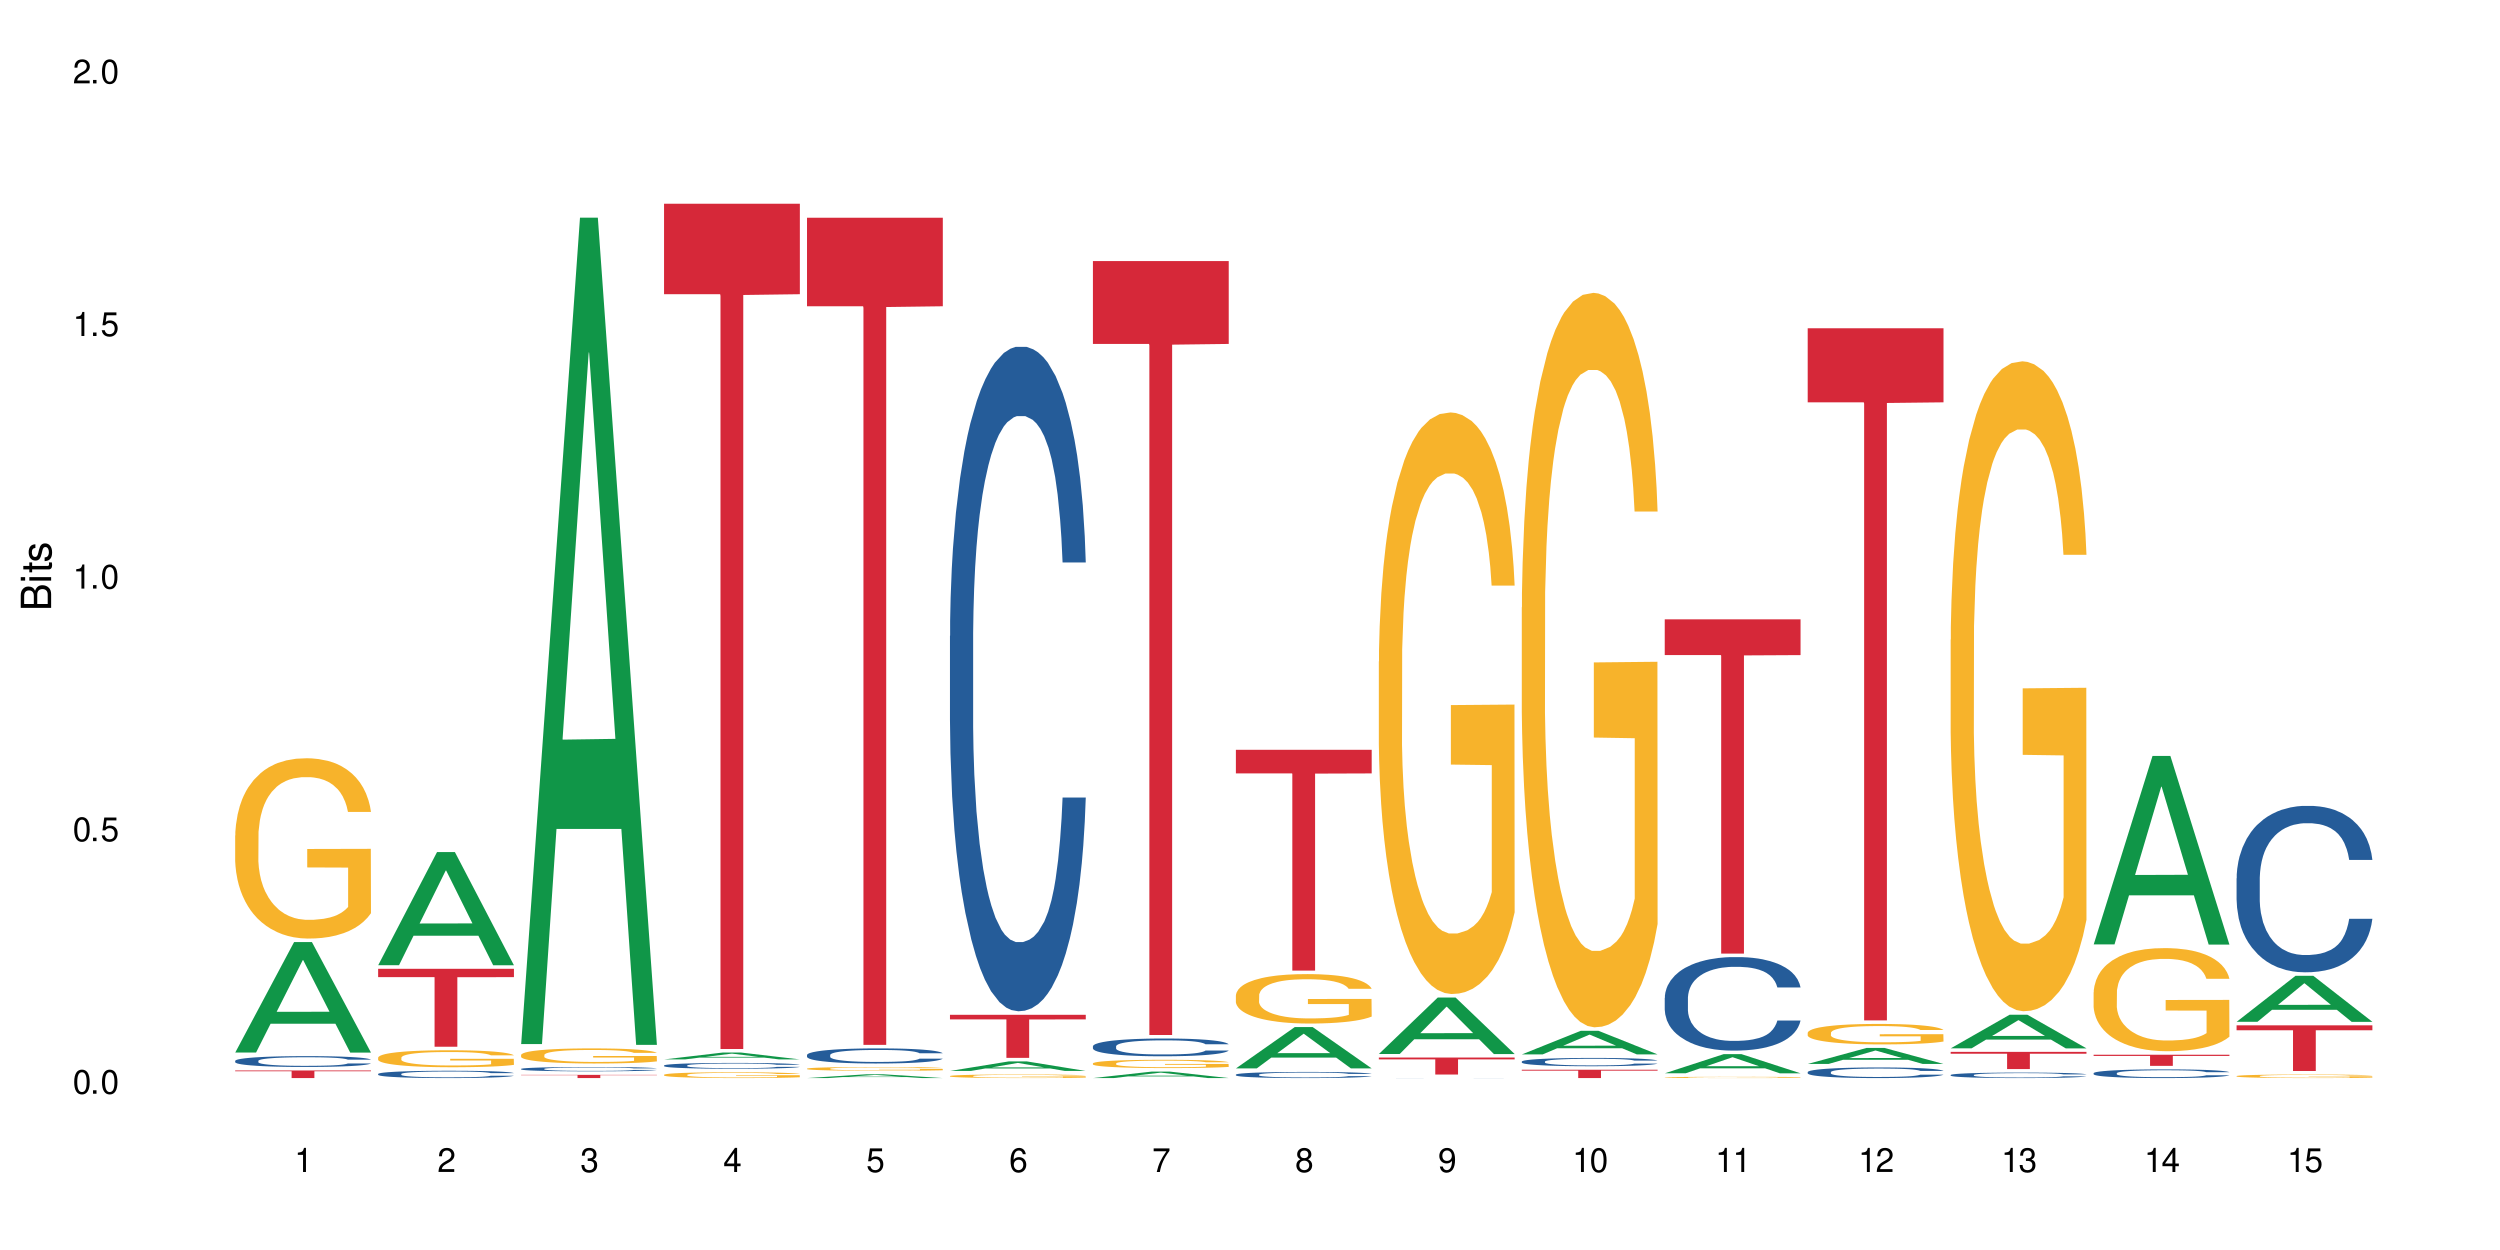 <?xml version="1.0" encoding="UTF-8"?>
<svg xmlns="http://www.w3.org/2000/svg" xmlns:xlink="http://www.w3.org/1999/xlink" width="720" height="360" viewBox="0 0 720 360">
<defs>
<g>
<g id="glyph-0-0">
</g>
<g id="glyph-0-1">
<path d="M 2.641 -6.938 C 2 -6.938 1.422 -6.656 1.078 -6.172 C 0.641 -5.562 0.406 -4.641 0.406 -3.359 C 0.406 -1.016 1.188 0.219 2.641 0.219 C 4.078 0.219 4.859 -1.016 4.859 -3.297 C 4.859 -4.641 4.656 -5.547 4.203 -6.172 C 3.844 -6.656 3.281 -6.938 2.641 -6.938 Z M 2.641 -6.188 C 3.547 -6.188 4 -5.25 4 -3.375 C 4 -1.406 3.562 -0.484 2.625 -0.484 C 1.734 -0.484 1.281 -1.438 1.281 -3.344 C 1.281 -5.25 1.734 -6.188 2.641 -6.188 Z M 2.641 -6.188 "/>
</g>
<g id="glyph-0-2">
<path d="M 1.828 -1 L 0.828 -1 L 0.828 0 L 1.828 0 Z M 1.828 -1 "/>
</g>
<g id="glyph-0-3">
<path d="M 4.562 -6.797 L 1.062 -6.797 L 0.547 -3.094 L 1.328 -3.094 C 1.719 -3.562 2.047 -3.734 2.578 -3.734 C 3.484 -3.734 4.062 -3.109 4.062 -2.094 C 4.062 -1.125 3.484 -0.531 2.578 -0.531 C 1.828 -0.531 1.375 -0.906 1.188 -1.672 L 0.328 -1.672 C 0.453 -1.109 0.547 -0.844 0.75 -0.594 C 1.125 -0.078 1.828 0.219 2.594 0.219 C 3.969 0.219 4.922 -0.781 4.922 -2.219 C 4.922 -3.562 4.031 -4.484 2.719 -4.484 C 2.25 -4.484 1.859 -4.359 1.469 -4.062 L 1.734 -5.969 L 4.562 -5.969 Z M 4.562 -6.797 "/>
</g>
<g id="glyph-0-4">
<path d="M 2.484 -4.938 L 2.484 0 L 3.328 0 L 3.328 -6.938 L 2.766 -6.938 C 2.469 -5.875 2.281 -5.734 0.984 -5.562 L 0.984 -4.938 Z M 2.484 -4.938 "/>
</g>
<g id="glyph-0-5">
<path d="M 4.859 -0.828 L 1.281 -0.828 C 1.359 -1.406 1.672 -1.781 2.5 -2.281 L 3.469 -2.828 C 4.406 -3.344 4.906 -4.062 4.906 -4.906 C 4.906 -5.484 4.672 -6.031 4.266 -6.406 C 3.859 -6.766 3.375 -6.938 2.719 -6.938 C 1.859 -6.938 1.219 -6.625 0.844 -6.031 C 0.609 -5.672 0.5 -5.234 0.484 -4.531 L 1.328 -4.531 C 1.359 -5.016 1.406 -5.281 1.531 -5.516 C 1.75 -5.938 2.188 -6.203 2.703 -6.203 C 3.469 -6.203 4.031 -5.641 4.031 -4.891 C 4.031 -4.344 3.719 -3.859 3.125 -3.516 L 2.234 -3 C 0.812 -2.172 0.406 -1.531 0.328 -0.016 L 4.859 -0.016 Z M 4.859 -0.828 "/>
</g>
<g id="glyph-0-6">
<path d="M 2.125 -3.188 L 2.578 -3.188 C 3.5 -3.188 3.984 -2.766 3.984 -1.922 C 3.984 -1.062 3.469 -0.531 2.594 -0.531 C 1.656 -0.531 1.203 -1 1.156 -2.016 L 0.312 -2.016 C 0.344 -1.453 0.438 -1.094 0.609 -0.781 C 0.953 -0.109 1.625 0.219 2.547 0.219 C 3.953 0.219 4.859 -0.625 4.859 -1.938 C 4.859 -2.828 4.516 -3.297 3.703 -3.594 C 4.344 -3.844 4.656 -4.328 4.656 -5.031 C 4.656 -6.219 3.875 -6.938 2.578 -6.938 C 1.203 -6.938 0.484 -6.172 0.453 -4.703 L 1.297 -4.703 C 1.312 -5.125 1.344 -5.359 1.453 -5.578 C 1.641 -5.969 2.062 -6.203 2.594 -6.203 C 3.344 -6.203 3.797 -5.75 3.797 -5 C 3.797 -4.516 3.609 -4.219 3.25 -4.047 C 3.016 -3.953 2.703 -3.922 2.125 -3.906 Z M 2.125 -3.188 "/>
</g>
<g id="glyph-0-7">
<path d="M 3.141 -1.672 L 3.141 0 L 3.984 0 L 3.984 -1.672 L 4.984 -1.672 L 4.984 -2.438 L 3.984 -2.438 L 3.984 -6.938 L 3.359 -6.938 L 0.266 -2.578 L 0.266 -1.672 Z M 3.141 -2.438 L 1 -2.438 L 3.141 -5.5 Z M 3.141 -2.438 "/>
</g>
<g id="glyph-0-8">
<path d="M 4.781 -5.125 C 4.609 -6.266 3.891 -6.938 2.844 -6.938 C 2.094 -6.938 1.422 -6.578 1.031 -5.953 C 0.594 -5.266 0.406 -4.422 0.406 -3.172 C 0.406 -2 0.578 -1.25 0.984 -0.641 C 1.359 -0.078 1.953 0.219 2.703 0.219 C 3.984 0.219 4.922 -0.75 4.922 -2.094 C 4.922 -3.375 4.062 -4.281 2.844 -4.281 C 2.172 -4.281 1.641 -4.031 1.281 -3.516 C 1.281 -5.234 1.828 -6.188 2.797 -6.188 C 3.391 -6.188 3.797 -5.797 3.938 -5.125 Z M 2.734 -3.531 C 3.547 -3.531 4.062 -2.953 4.062 -2.031 C 4.062 -1.156 3.484 -0.531 2.703 -0.531 C 1.922 -0.531 1.328 -1.188 1.328 -2.078 C 1.328 -2.938 1.906 -3.531 2.734 -3.531 Z M 2.734 -3.531 "/>
</g>
<g id="glyph-0-9">
<path d="M 4.984 -6.797 L 0.438 -6.797 L 0.438 -5.969 L 4.109 -5.969 C 2.5 -3.656 1.828 -2.234 1.328 0 L 2.219 0 C 2.594 -2.172 3.453 -4.047 4.984 -6.094 Z M 4.984 -6.797 "/>
</g>
<g id="glyph-0-10">
<path d="M 3.75 -3.656 C 4.469 -4.094 4.688 -4.438 4.688 -5.078 C 4.688 -6.172 3.844 -6.938 2.641 -6.938 C 1.438 -6.938 0.594 -6.172 0.594 -5.094 C 0.594 -4.438 0.812 -4.094 1.516 -3.656 C 0.734 -3.266 0.359 -2.703 0.359 -1.922 C 0.359 -0.656 1.281 0.219 2.641 0.219 C 3.984 0.219 4.922 -0.656 4.922 -1.922 C 4.922 -2.703 4.531 -3.266 3.75 -3.656 Z M 2.641 -6.188 C 3.359 -6.188 3.812 -5.75 3.812 -5.062 C 3.812 -4.406 3.344 -3.984 2.641 -3.984 C 1.922 -3.984 1.453 -4.406 1.453 -5.078 C 1.453 -5.75 1.922 -6.188 2.641 -6.188 Z M 2.641 -3.266 C 3.484 -3.266 4.062 -2.719 4.062 -1.906 C 4.062 -1.078 3.484 -0.531 2.625 -0.531 C 1.797 -0.531 1.219 -1.094 1.219 -1.906 C 1.219 -2.719 1.781 -3.266 2.641 -3.266 Z M 2.641 -3.266 "/>
</g>
<g id="glyph-0-11">
<path d="M 0.516 -1.578 C 0.672 -0.453 1.406 0.219 2.438 0.219 C 3.188 0.219 3.859 -0.141 4.266 -0.766 C 4.688 -1.453 4.891 -2.297 4.891 -3.547 C 4.891 -4.719 4.703 -5.453 4.312 -6.078 C 3.938 -6.641 3.344 -6.938 2.594 -6.938 C 1.297 -6.938 0.359 -5.969 0.359 -4.625 C 0.359 -3.344 1.234 -2.453 2.453 -2.453 C 3.094 -2.453 3.578 -2.672 4.016 -3.203 C 4 -1.484 3.469 -0.531 2.5 -0.531 C 1.906 -0.531 1.484 -0.906 1.359 -1.578 Z M 2.578 -6.203 C 3.375 -6.203 3.969 -5.531 3.969 -4.641 C 3.969 -3.797 3.391 -3.188 2.547 -3.188 C 1.734 -3.188 1.234 -3.766 1.234 -4.688 C 1.234 -5.562 1.797 -6.203 2.578 -6.203 Z M 2.578 -6.203 "/>
</g>
<g id="glyph-1-0">
</g>
<g id="glyph-1-1">
<path d="M 0 -0.953 L 0 -4.891 C 0 -5.719 -0.234 -6.344 -0.734 -6.797 C -1.188 -7.234 -1.812 -7.469 -2.5 -7.469 C -3.547 -7.469 -4.188 -7 -4.625 -5.875 C -4.984 -6.688 -5.625 -7.094 -6.531 -7.094 C -7.172 -7.094 -7.734 -6.859 -8.141 -6.391 C -8.562 -5.922 -8.75 -5.344 -8.75 -4.5 L -8.75 -0.953 Z M -4.984 -2.062 L -7.766 -2.062 L -7.766 -4.219 C -7.766 -4.844 -7.688 -5.203 -7.453 -5.5 C -7.219 -5.812 -6.859 -5.969 -6.375 -5.969 C -5.891 -5.969 -5.531 -5.812 -5.297 -5.5 C -5.062 -5.203 -4.984 -4.844 -4.984 -4.219 Z M -0.984 -2.062 L -4 -2.062 L -4 -4.781 C -4 -5.766 -3.438 -6.359 -2.484 -6.359 C -1.547 -6.359 -0.984 -5.766 -0.984 -4.781 Z M -0.984 -2.062 "/>
</g>
<g id="glyph-1-2">
<path d="M -6.281 -1.797 L -6.281 -0.797 L 0 -0.797 L 0 -1.797 Z M -8.75 -1.797 L -8.75 -0.797 L -7.484 -0.797 L -7.484 -1.797 Z M -8.75 -1.797 "/>
</g>
<g id="glyph-1-3">
<path d="M -6.281 -3.047 L -6.281 -2.016 L -8.016 -2.016 L -8.016 -1.016 L -6.281 -1.016 L -6.281 -0.172 L -5.469 -0.172 L -5.469 -1.016 L -0.719 -1.016 C -0.078 -1.016 0.281 -1.453 0.281 -2.234 C 0.281 -2.5 0.25 -2.719 0.188 -3.047 L -0.641 -3.047 C -0.609 -2.906 -0.594 -2.766 -0.594 -2.562 C -0.594 -2.141 -0.719 -2.016 -1.156 -2.016 L -5.469 -2.016 L -5.469 -3.047 Z M -6.281 -3.047 "/>
</g>
<g id="glyph-1-4">
<path d="M -4.531 -5.25 C -5.766 -5.25 -6.469 -4.422 -6.469 -2.969 C -6.469 -1.516 -5.719 -0.562 -4.547 -0.562 C -3.562 -0.562 -3.094 -1.062 -2.734 -2.562 L -2.516 -3.484 C -2.344 -4.188 -2.094 -4.469 -1.641 -4.469 C -1.047 -4.469 -0.641 -3.875 -0.641 -3 C -0.641 -2.453 -0.797 -2 -1.062 -1.75 C -1.25 -1.594 -1.422 -1.531 -1.875 -1.469 L -1.875 -0.406 C -0.422 -0.453 0.281 -1.266 0.281 -2.922 C 0.281 -4.5 -0.5 -5.516 -1.719 -5.516 C -2.656 -5.516 -3.172 -4.984 -3.469 -3.734 L -3.703 -2.766 C -3.891 -1.953 -4.156 -1.609 -4.594 -1.609 C -5.188 -1.609 -5.547 -2.125 -5.547 -2.938 C -5.547 -3.75 -5.203 -4.172 -4.531 -4.203 Z M -4.531 -5.25 "/>
</g>
</g>
</defs>
<rect x="-72" y="-36" width="864" height="432" fill="rgb(100%, 100%, 100%)" fill-opacity="1"/>
<path fill-rule="nonzero" fill="rgb(6.275%, 58.824%, 28.235%)" fill-opacity="1" d="M 67.73 303.125 L 67.773 303.094 L 84.695 271.32 L 89.836 271.32 L 106.844 303.152 L 100.867 303.152 L 96.605 294.844 L 77.926 294.844 L 73.75 303.125 L 67.73 303.125 L 79.723 291.406 L 94.895 291.379 L 87.328 276.523 L 87.246 276.492 L 87.16 276.582 L 79.684 291.379 L 79.723 291.406 Z M 67.73 303.125 "/>
<path fill-rule="nonzero" fill="rgb(14.51%, 36.078%, 60%)" fill-opacity="1" d="M 67.73 305.523 L 67.777 305.52 L 67.777 305.453 L 67.922 305.344 L 68.254 305.207 L 68.59 305.113 L 69.449 304.945 L 70.641 304.781 L 71.879 304.656 L 72.785 304.582 L 73.598 304.523 L 75.457 304.418 L 76.652 304.363 L 77.938 304.316 L 79.512 304.27 L 80.656 304.238 L 83.234 304.195 L 85.141 304.176 L 86.621 304.164 L 89.816 304.164 L 91.723 304.176 L 93.105 304.191 L 94.633 304.215 L 95.922 304.238 L 98.164 304.301 L 100.168 304.383 L 101.074 304.426 L 102.504 304.516 L 103.602 304.602 L 104.363 304.676 L 105.223 304.781 L 105.984 304.91 L 106.559 305.055 L 106.844 305.176 L 100.168 305.176 L 99.832 305.062 L 99.449 304.977 L 98.734 304.859 L 98.02 304.777 L 97.02 304.691 L 96.113 304.641 L 94.871 304.586 L 93.773 304.551 L 92.629 304.523 L 91.531 304.508 L 89.434 304.492 L 87 304.492 L 86.094 304.496 L 84.234 304.52 L 83.234 304.539 L 81.801 304.578 L 80.801 304.617 L 79.609 304.672 L 78.797 304.723 L 77.797 304.797 L 77.078 304.859 L 76.27 304.957 L 75.793 305.027 L 75.363 305.105 L 74.98 305.199 L 74.695 305.301 L 74.504 305.406 L 74.41 305.508 L 74.41 305.949 L 74.504 306.055 L 74.742 306.172 L 75.363 306.348 L 76.27 306.496 L 77.32 306.617 L 78.32 306.703 L 78.891 306.742 L 79.656 306.789 L 80.848 306.848 L 82.566 306.902 L 83.566 306.926 L 85.094 306.949 L 86.668 306.961 L 88.766 306.961 L 90.625 306.949 L 91.867 306.934 L 93.156 306.91 L 94.918 306.863 L 96.016 306.816 L 96.969 306.762 L 97.688 306.707 L 98.164 306.664 L 98.879 306.574 L 99.449 306.477 L 99.879 306.379 L 100.168 306.281 L 106.844 306.281 L 106.559 306.395 L 106.129 306.508 L 105.699 306.59 L 105.031 306.688 L 104.27 306.777 L 103.172 306.879 L 102.266 306.941 L 101.074 307.016 L 99.977 307.066 L 98.781 307.117 L 97.02 307.172 L 95.875 307.203 L 94.633 307.227 L 93.156 307.25 L 91.293 307.27 L 89.289 307.281 L 87.43 307.285 L 85.426 307.277 L 83.949 307.27 L 81.992 307.242 L 79.559 307.191 L 77.797 307.137 L 76.414 307.082 L 75.219 307.027 L 73.883 306.949 L 72.168 306.824 L 71.117 306.727 L 70.402 306.645 L 69.59 306.535 L 69.02 306.434 L 68.352 306.277 L 67.875 306.074 L 67.73 305.918 Z M 67.73 305.523 "/>
<path fill-rule="nonzero" fill="rgb(96.863%, 70.196%, 16.863%)" fill-opacity="1" d="M 67.73 240.621 L 67.777 240.57 L 67.777 239.625 L 67.969 237.488 L 68.445 234.547 L 69.066 232.129 L 69.734 230.23 L 70.164 229.234 L 70.879 227.812 L 71.5 226.77 L 73.074 224.637 L 75.078 222.645 L 76.172 221.789 L 77.414 220.984 L 79.18 220.082 L 79.988 219.75 L 82.469 218.992 L 85.285 218.516 L 88.383 218.375 L 89.816 218.422 L 91.77 218.613 L 94.441 219.133 L 95.969 219.609 L 97.16 220.082 L 98.402 220.699 L 99.926 221.648 L 101.359 222.785 L 102.504 223.926 L 103.648 225.348 L 104.602 226.863 L 105.414 228.523 L 106.129 230.516 L 106.559 232.176 L 106.844 233.836 L 100.215 233.836 L 99.832 232.176 L 99.402 230.895 L 98.688 229.332 L 97.973 228.191 L 97.258 227.293 L 95.922 226.059 L 94.777 225.301 L 93.344 224.637 L 91.961 224.207 L 90.387 223.926 L 89.434 223.828 L 86.906 223.828 L 84.617 224.16 L 83.281 224.539 L 82.328 224.922 L 80.992 225.633 L 80.18 226.199 L 79.703 226.582 L 78.273 228.051 L 77.32 229.379 L 76.793 230.281 L 76.125 231.703 L 75.648 232.984 L 75.125 234.879 L 74.84 236.305 L 74.457 239.527 L 74.41 248.066 L 74.551 249.867 L 74.84 251.812 L 75.219 253.52 L 75.793 255.324 L 76.363 256.699 L 77.367 258.547 L 78.227 259.781 L 78.891 260.586 L 80.18 261.867 L 80.703 262.293 L 81.945 263.148 L 83.234 263.812 L 84.809 264.383 L 86 264.664 L 87.906 264.902 L 90.34 264.902 L 93.203 264.617 L 95.016 264.238 L 96.254 263.859 L 97.066 263.527 L 98.066 263.004 L 98.781 262.531 L 99.449 262.012 L 100.262 261.203 L 100.262 249.867 L 88.48 249.82 L 88.48 244.508 L 106.797 244.461 L 106.844 263.004 L 105.844 264.285 L 104.602 265.52 L 103.41 266.469 L 102.168 267.273 L 100.406 268.176 L 98.973 268.746 L 96.781 269.41 L 94.777 269.836 L 92.676 270.121 L 90.816 270.262 L 88.621 270.309 L 86.668 270.215 L 84.57 269.93 L 82.898 269.551 L 81.371 269.078 L 79.848 268.461 L 77.938 267.465 L 76.699 266.656 L 75.41 265.66 L 74.121 264.477 L 72.977 263.195 L 72.215 262.199 L 71.453 261.062 L 70.641 259.637 L 69.879 258.027 L 69.305 256.555 L 68.781 254.895 L 68.398 253.332 L 68.016 251.195 L 67.828 249.488 L 67.73 248.02 Z M 67.73 240.621 "/>
<path fill-rule="nonzero" fill="rgb(83.922%, 15.686%, 22.353%)" fill-opacity="1" d="M 67.73 308.297 L 106.844 308.297 L 106.844 308.531 L 90.543 308.531 L 90.543 310.484 L 83.984 310.484 L 83.984 308.535 L 83.891 308.531 L 67.73 308.531 Z M 67.73 308.297 "/>
<path fill-rule="nonzero" fill="rgb(6.275%, 58.824%, 28.235%)" fill-opacity="1" d="M 108.902 277.973 L 108.945 277.941 L 125.867 245.395 L 131.008 245.395 L 148.016 278.004 L 142.039 278.004 L 137.777 269.492 L 119.098 269.492 L 114.922 277.973 L 108.902 277.973 L 120.895 265.969 L 136.062 265.941 L 128.5 250.723 L 128.418 250.691 L 128.332 250.785 L 120.855 265.941 L 120.895 265.969 Z M 108.902 277.973 "/>
<path fill-rule="nonzero" fill="rgb(14.51%, 36.078%, 60%)" fill-opacity="1" d="M 108.902 309.293 L 108.949 309.293 L 108.949 309.246 L 109.094 309.172 L 109.426 309.082 L 109.762 309.016 L 110.621 308.902 L 111.812 308.793 L 113.051 308.711 L 113.957 308.66 L 114.77 308.621 L 116.629 308.551 L 117.82 308.512 L 119.109 308.48 L 120.684 308.449 L 121.828 308.43 L 124.406 308.398 L 126.312 308.383 L 127.793 308.379 L 130.988 308.379 L 132.895 308.387 L 134.277 308.395 L 135.805 308.41 L 137.094 308.43 L 139.336 308.469 L 141.336 308.523 L 142.242 308.555 L 143.676 308.613 L 144.773 308.672 L 145.535 308.723 L 146.395 308.793 L 147.156 308.879 L 147.73 308.98 L 148.016 309.062 L 141.336 309.062 L 141.004 308.984 L 140.621 308.926 L 139.906 308.848 L 139.191 308.789 L 138.191 308.734 L 137.285 308.699 L 136.043 308.66 L 134.945 308.637 L 133.801 308.621 L 132.703 308.609 L 130.605 308.598 L 128.172 308.598 L 127.266 308.602 L 125.406 308.617 L 124.406 308.629 L 122.973 308.656 L 121.973 308.684 L 120.781 308.723 L 119.969 308.754 L 118.969 308.805 L 118.25 308.848 L 117.441 308.91 L 116.965 308.961 L 116.535 309.016 L 116.152 309.078 L 115.867 309.145 L 115.676 309.215 L 115.582 309.285 L 115.582 309.582 L 115.676 309.652 L 115.914 309.734 L 116.535 309.852 L 117.441 309.953 L 118.488 310.035 L 119.492 310.094 L 120.062 310.117 L 120.828 310.148 L 122.02 310.188 L 123.738 310.227 L 124.738 310.242 L 126.266 310.258 L 127.84 310.266 L 129.938 310.266 L 131.797 310.258 L 133.039 310.25 L 134.324 310.234 L 136.09 310.199 L 137.188 310.168 L 138.141 310.133 L 138.859 310.098 L 139.336 310.066 L 140.051 310.004 L 140.621 309.941 L 141.051 309.871 L 141.336 309.809 L 148.016 309.809 L 147.73 309.883 L 147.301 309.961 L 146.871 310.016 L 146.203 310.082 L 145.441 310.141 L 144.344 310.211 L 143.438 310.254 L 142.242 310.301 L 141.148 310.34 L 139.953 310.371 L 138.191 310.41 L 137.043 310.43 L 135.805 310.445 L 134.324 310.461 L 132.465 310.477 L 130.461 310.484 L 128.602 310.484 L 126.598 310.48 L 125.121 310.473 L 123.164 310.457 L 120.73 310.422 L 118.969 310.387 L 117.582 310.348 L 116.391 310.309 L 115.055 310.258 L 113.34 310.172 L 112.289 310.109 L 111.574 310.055 L 110.762 309.98 L 110.191 309.91 L 109.523 309.805 L 109.047 309.668 L 108.902 309.562 Z M 108.902 309.293 "/>
<path fill-rule="nonzero" fill="rgb(96.863%, 70.196%, 16.863%)" fill-opacity="1" d="M 108.902 304.57 L 108.949 304.562 L 108.949 304.477 L 109.141 304.273 L 109.617 303.996 L 110.238 303.77 L 110.906 303.59 L 111.336 303.496 L 112.051 303.363 L 112.672 303.262 L 114.246 303.062 L 116.25 302.875 L 117.344 302.793 L 118.586 302.719 L 120.352 302.633 L 121.16 302.602 L 123.641 302.531 L 126.457 302.484 L 129.555 302.473 L 130.988 302.477 L 132.941 302.496 L 135.613 302.543 L 137.141 302.59 L 138.332 302.633 L 139.574 302.691 L 141.098 302.781 L 142.531 302.887 L 143.676 302.996 L 144.82 303.129 L 145.773 303.273 L 146.586 303.43 L 147.301 303.617 L 147.73 303.773 L 148.016 303.93 L 141.387 303.93 L 141.004 303.773 L 140.574 303.652 L 139.859 303.504 L 139.145 303.398 L 138.43 303.312 L 137.094 303.195 L 135.949 303.125 L 134.516 303.062 L 133.133 303.023 L 131.559 302.996 L 130.605 302.988 L 128.078 302.988 L 125.789 303.02 L 124.453 303.055 L 123.5 303.09 L 122.164 303.156 L 121.352 303.211 L 120.875 303.246 L 119.445 303.383 L 118.488 303.508 L 117.965 303.594 L 117.297 303.727 L 116.82 303.848 L 116.297 304.027 L 116.008 304.16 L 115.629 304.465 L 115.582 305.27 L 115.723 305.441 L 116.008 305.625 L 116.391 305.785 L 116.965 305.953 L 117.535 306.086 L 118.539 306.258 L 119.395 306.375 L 120.062 306.449 L 121.352 306.57 L 121.875 306.613 L 123.117 306.691 L 124.406 306.754 L 125.98 306.809 L 127.172 306.836 L 129.078 306.855 L 131.512 306.855 L 134.375 306.832 L 136.188 306.793 L 137.426 306.758 L 138.238 306.727 L 139.238 306.68 L 139.953 306.633 L 140.621 306.586 L 141.434 306.508 L 141.434 305.441 L 129.652 305.438 L 129.652 304.934 L 147.969 304.93 L 148.016 306.68 L 147.016 306.801 L 145.773 306.914 L 144.582 307.004 L 143.34 307.082 L 141.578 307.164 L 140.145 307.219 L 137.949 307.281 L 135.949 307.32 L 133.848 307.348 L 131.988 307.363 L 129.793 307.367 L 127.84 307.359 L 125.742 307.332 L 124.07 307.297 L 122.543 307.25 L 121.02 307.191 L 119.109 307.098 L 117.871 307.023 L 116.582 306.93 L 115.293 306.816 L 114.148 306.695 L 113.387 306.602 L 112.625 306.496 L 111.812 306.359 L 111.051 306.211 L 110.477 306.07 L 109.953 305.914 L 109.57 305.766 L 109.188 305.566 L 108.996 305.406 L 108.902 305.266 Z M 108.902 304.57 "/>
<path fill-rule="nonzero" fill="rgb(83.922%, 15.686%, 22.353%)" fill-opacity="1" d="M 108.902 279.016 L 148.016 279.016 L 148.016 281.418 L 131.715 281.438 L 131.715 301.461 L 125.156 301.461 L 125.156 281.461 L 125.062 281.418 L 108.902 281.418 Z M 108.902 279.016 "/>
<path fill-rule="nonzero" fill="rgb(6.275%, 58.824%, 28.235%)" fill-opacity="1" d="M 150.074 300.699 L 150.117 300.477 L 167.039 62.695 L 172.18 62.695 L 189.188 300.926 L 183.211 300.926 L 178.949 238.738 L 160.27 238.738 L 156.09 300.699 L 150.074 300.699 L 162.066 213.016 L 177.234 212.789 L 169.672 101.617 L 169.59 101.391 L 169.504 102.062 L 162.027 212.789 L 162.066 213.016 Z M 150.074 300.699 "/>
<path fill-rule="nonzero" fill="rgb(14.51%, 36.078%, 60%)" fill-opacity="1" d="M 150.074 307.84 L 150.121 307.84 L 150.121 307.812 L 150.266 307.77 L 150.598 307.715 L 150.934 307.676 L 151.793 307.609 L 152.984 307.543 L 154.223 307.496 L 155.129 307.465 L 155.941 307.441 L 157.801 307.398 L 158.992 307.379 L 160.281 307.359 L 161.855 307.34 L 163 307.328 L 165.578 307.309 L 167.484 307.301 L 172.16 307.301 L 174.066 307.305 L 175.449 307.309 L 176.977 307.32 L 178.266 307.328 L 180.508 307.355 L 182.508 307.387 L 183.414 307.402 L 184.848 307.438 L 185.945 307.473 L 186.707 307.504 L 187.566 307.543 L 188.328 307.594 L 188.902 307.652 L 189.188 307.703 L 182.508 307.703 L 182.176 307.656 L 181.793 307.621 L 181.078 307.574 L 180.363 307.543 L 179.359 307.508 L 178.453 307.488 L 177.215 307.465 L 176.117 307.453 L 174.973 307.441 L 173.875 307.434 L 171.777 307.43 L 168.438 307.43 L 166.578 307.441 L 165.578 307.449 L 164.145 307.465 L 163.145 307.48 L 161.953 307.5 L 161.141 307.52 L 160.137 307.551 L 159.422 307.578 L 158.613 307.613 L 158.137 307.641 L 157.707 307.676 L 157.324 307.711 L 157.039 307.75 L 156.848 307.793 L 156.754 307.836 L 156.754 308.012 L 156.848 308.051 L 157.086 308.098 L 157.707 308.168 L 158.613 308.227 L 159.66 308.277 L 160.664 308.309 L 161.234 308.324 L 162 308.344 L 163.191 308.367 L 164.91 308.391 L 165.91 308.398 L 167.438 308.406 L 169.012 308.414 L 171.109 308.414 L 172.969 308.406 L 174.211 308.402 L 175.496 308.395 L 177.262 308.375 L 178.359 308.355 L 179.312 308.332 L 180.027 308.312 L 180.508 308.293 L 181.223 308.258 L 181.793 308.219 L 182.223 308.18 L 182.508 308.141 L 189.188 308.141 L 188.902 308.188 L 188.473 308.23 L 188.043 308.266 L 187.375 308.305 L 186.613 308.34 L 185.516 308.379 L 184.609 308.406 L 183.414 308.434 L 182.32 308.457 L 181.125 308.477 L 179.359 308.496 L 178.215 308.508 L 176.977 308.52 L 175.496 308.527 L 173.637 308.535 L 171.633 308.539 L 169.773 308.543 L 167.77 308.539 L 166.293 308.535 L 164.336 308.523 L 161.902 308.504 L 160.137 308.484 L 158.754 308.461 L 157.562 308.438 L 156.227 308.406 L 154.512 308.359 L 153.461 308.32 L 152.746 308.289 L 151.934 308.242 L 151.363 308.203 L 150.695 308.141 L 150.219 308.059 L 150.074 307.996 Z M 150.074 307.84 "/>
<path fill-rule="nonzero" fill="rgb(96.863%, 70.196%, 16.863%)" fill-opacity="1" d="M 150.074 303.801 L 150.121 303.797 L 150.121 303.715 L 150.312 303.539 L 150.789 303.293 L 151.41 303.09 L 152.078 302.93 L 152.508 302.848 L 153.223 302.727 L 153.844 302.641 L 155.418 302.461 L 157.418 302.293 L 158.516 302.223 L 159.758 302.156 L 161.523 302.078 L 162.332 302.051 L 164.812 301.988 L 167.629 301.949 L 170.727 301.938 L 172.16 301.941 L 174.113 301.957 L 176.785 302 L 178.312 302.039 L 179.504 302.078 L 180.746 302.129 L 182.27 302.211 L 183.703 302.305 L 184.848 302.402 L 185.992 302.52 L 186.945 302.648 L 187.758 302.785 L 188.473 302.953 L 188.902 303.094 L 189.188 303.23 L 182.559 303.23 L 182.176 303.094 L 181.746 302.984 L 181.031 302.855 L 180.316 302.758 L 179.602 302.684 L 178.266 302.578 L 177.121 302.516 L 175.688 302.461 L 174.305 302.426 L 172.73 302.402 L 171.777 302.395 L 169.25 302.395 L 166.961 302.422 L 165.625 302.453 L 164.672 302.484 L 163.336 302.543 L 162.523 302.59 L 162.047 302.625 L 160.617 302.746 L 159.66 302.859 L 159.137 302.934 L 158.469 303.051 L 157.992 303.16 L 157.469 303.32 L 157.18 303.438 L 156.801 303.707 L 156.754 304.426 L 156.895 304.574 L 157.18 304.738 L 157.562 304.883 L 158.137 305.031 L 158.707 305.148 L 159.711 305.301 L 160.566 305.406 L 161.234 305.473 L 162.523 305.582 L 163.047 305.617 L 164.289 305.688 L 165.578 305.742 L 167.148 305.789 L 168.344 305.816 L 170.25 305.836 L 172.684 305.836 L 175.547 305.812 L 177.359 305.777 L 178.598 305.746 L 179.41 305.719 L 180.41 305.676 L 181.125 305.637 L 181.793 305.594 L 182.605 305.523 L 182.605 304.574 L 170.824 304.57 L 170.824 304.125 L 189.141 304.121 L 189.188 305.676 L 188.188 305.781 L 186.945 305.887 L 185.754 305.965 L 184.512 306.035 L 182.746 306.109 L 181.316 306.156 L 179.121 306.211 L 177.121 306.246 L 175.02 306.273 L 173.16 306.285 L 170.965 306.289 L 169.012 306.281 L 166.91 306.258 L 165.242 306.223 L 163.715 306.184 L 162.191 306.133 L 160.281 306.051 L 159.043 305.98 L 157.754 305.898 L 156.465 305.801 L 155.32 305.691 L 154.559 305.609 L 153.793 305.512 L 152.984 305.395 L 152.219 305.258 L 151.648 305.137 L 151.125 304.996 L 150.742 304.863 L 150.359 304.688 L 150.168 304.543 L 150.074 304.418 Z M 150.074 303.801 "/>
<path fill-rule="nonzero" fill="rgb(83.922%, 15.686%, 22.353%)" fill-opacity="1" d="M 150.074 309.555 L 189.188 309.555 L 189.188 309.652 L 172.887 309.652 L 172.887 310.484 L 166.328 310.484 L 166.328 309.656 L 166.234 309.652 L 150.074 309.652 Z M 150.074 309.555 "/>
<path fill-rule="nonzero" fill="rgb(6.275%, 58.824%, 28.235%)" fill-opacity="1" d="M 191.246 305.113 L 191.289 305.109 L 208.211 303.125 L 213.352 303.125 L 230.359 305.113 L 224.383 305.113 L 220.121 304.594 L 201.441 304.594 L 197.262 305.113 L 191.246 305.113 L 203.238 304.379 L 218.406 304.379 L 210.844 303.449 L 210.762 303.449 L 210.676 303.453 L 203.195 304.379 L 203.238 304.379 Z M 191.246 305.113 "/>
<path fill-rule="nonzero" fill="rgb(14.51%, 36.078%, 60%)" fill-opacity="1" d="M 191.246 306.855 L 191.293 306.852 L 191.293 306.816 L 191.438 306.758 L 191.77 306.684 L 192.105 306.633 L 192.965 306.543 L 194.156 306.457 L 195.395 306.391 L 196.301 306.348 L 197.113 306.316 L 198.973 306.262 L 200.164 306.234 L 201.453 306.207 L 203.027 306.18 L 204.172 306.164 L 206.746 306.141 L 208.656 306.129 L 210.133 306.125 L 213.332 306.125 L 215.238 306.133 L 216.621 306.141 L 218.148 306.152 L 219.438 306.164 L 221.676 306.199 L 223.68 306.242 L 224.586 306.266 L 226.02 306.312 L 227.117 306.359 L 227.879 306.398 L 228.738 306.457 L 229.5 306.523 L 230.074 306.602 L 230.359 306.668 L 223.68 306.668 L 223.348 306.609 L 222.965 306.559 L 222.25 306.496 L 221.535 306.453 L 220.531 306.41 L 219.625 306.379 L 218.387 306.352 L 217.289 306.332 L 216.145 306.316 L 215.047 306.309 L 212.949 306.301 L 210.516 306.301 L 209.609 306.305 L 207.75 306.316 L 206.746 306.324 L 205.316 306.348 L 204.316 306.367 L 203.121 306.398 L 202.312 306.426 L 201.309 306.465 L 200.594 306.5 L 199.785 306.551 L 199.309 306.586 L 198.879 306.629 L 198.496 306.68 L 198.211 306.734 L 198.02 306.793 L 197.922 306.848 L 197.922 307.082 L 198.02 307.137 L 198.258 307.203 L 198.879 307.297 L 199.785 307.379 L 200.832 307.441 L 201.836 307.488 L 202.406 307.508 L 203.172 307.535 L 204.363 307.562 L 206.082 307.594 L 207.082 307.605 L 208.609 307.617 L 210.184 307.625 L 212.281 307.625 L 214.141 307.617 L 215.383 307.613 L 216.668 307.598 L 218.434 307.574 L 219.531 307.547 L 220.484 307.52 L 221.199 307.492 L 221.676 307.465 L 222.395 307.418 L 222.965 307.367 L 223.395 307.312 L 223.68 307.262 L 230.359 307.262 L 230.074 307.32 L 229.645 307.383 L 229.215 307.426 L 228.547 307.48 L 227.781 307.527 L 226.688 307.582 L 225.781 307.617 L 224.586 307.652 L 223.488 307.684 L 222.297 307.711 L 220.531 307.738 L 219.387 307.754 L 218.148 307.77 L 216.668 307.781 L 214.809 307.793 L 212.805 307.797 L 210.945 307.801 L 208.941 307.797 L 207.465 307.789 L 205.508 307.777 L 203.074 307.75 L 201.309 307.719 L 199.926 307.691 L 198.734 307.66 L 197.398 307.617 L 195.684 307.551 L 194.633 307.5 L 193.918 307.457 L 193.105 307.398 L 192.535 307.344 L 191.867 307.258 L 191.391 307.148 L 191.246 307.066 Z M 191.246 306.855 "/>
<path fill-rule="nonzero" fill="rgb(96.863%, 70.196%, 16.863%)" fill-opacity="1" d="M 191.246 309.527 L 191.293 309.527 L 191.293 309.496 L 191.484 309.426 L 191.961 309.332 L 192.582 309.254 L 193.25 309.191 L 193.68 309.16 L 194.395 309.113 L 195.016 309.082 L 196.59 309.012 L 198.59 308.949 L 199.688 308.922 L 200.93 308.895 L 202.695 308.867 L 203.504 308.855 L 205.984 308.832 L 208.801 308.816 L 211.898 308.812 L 213.332 308.812 L 215.285 308.82 L 217.957 308.836 L 219.484 308.852 L 220.676 308.867 L 221.918 308.887 L 223.441 308.918 L 224.875 308.953 L 226.02 308.988 L 227.164 309.035 L 228.117 309.086 L 228.93 309.137 L 229.645 309.203 L 230.074 309.254 L 230.359 309.309 L 223.73 309.309 L 223.348 309.254 L 222.918 309.215 L 222.203 309.164 L 221.488 309.129 L 220.77 309.098 L 219.438 309.059 L 218.293 309.035 L 216.859 309.012 L 215.477 309 L 213.902 308.988 L 210.422 308.988 L 208.133 308.996 L 206.797 309.008 L 205.84 309.023 L 204.508 309.043 L 203.695 309.062 L 203.219 309.074 L 201.789 309.121 L 200.832 309.164 L 200.309 309.195 L 199.641 309.242 L 199.164 309.281 L 198.641 309.344 L 198.352 309.391 L 197.973 309.492 L 197.922 309.77 L 198.066 309.824 L 198.352 309.891 L 198.734 309.945 L 199.309 310 L 199.879 310.047 L 200.883 310.105 L 201.738 310.145 L 202.406 310.172 L 203.695 310.211 L 204.219 310.227 L 205.461 310.254 L 206.746 310.277 L 208.32 310.293 L 209.516 310.305 L 211.422 310.312 L 213.855 310.312 L 216.719 310.301 L 218.531 310.289 L 219.77 310.277 L 220.582 310.266 L 221.582 310.25 L 222.297 310.234 L 222.965 310.219 L 223.777 310.191 L 223.777 309.824 L 211.996 309.824 L 211.996 309.652 L 230.312 309.652 L 230.359 310.25 L 229.355 310.289 L 228.117 310.332 L 226.926 310.359 L 225.684 310.387 L 223.918 310.418 L 222.488 310.434 L 220.293 310.457 L 218.293 310.469 L 216.191 310.48 L 214.332 310.484 L 212.137 310.484 L 210.184 310.48 L 208.082 310.473 L 206.414 310.461 L 204.887 310.445 L 203.359 310.426 L 201.453 310.395 L 200.215 310.367 L 198.926 310.336 L 197.637 310.297 L 196.492 310.254 L 195.73 310.223 L 194.965 310.188 L 194.156 310.141 L 193.391 310.09 L 192.82 310.043 L 192.297 309.988 L 191.914 309.938 L 191.531 309.867 L 191.34 309.812 L 191.246 309.766 Z M 191.246 309.527 "/>
<path fill-rule="nonzero" fill="rgb(83.922%, 15.686%, 22.353%)" fill-opacity="1" d="M 191.246 58.672 L 230.359 58.672 L 230.359 84.73 L 214.059 84.957 L 214.059 302.113 L 207.5 302.113 L 207.5 85.188 L 207.402 84.73 L 191.246 84.73 Z M 191.246 58.672 "/>
<path fill-rule="nonzero" fill="rgb(6.275%, 58.824%, 28.235%)" fill-opacity="1" d="M 232.418 310.484 L 232.461 310.484 L 249.383 309.398 L 254.523 309.398 L 271.531 310.484 L 265.555 310.484 L 261.293 310.203 L 242.613 310.203 L 238.434 310.484 L 232.418 310.484 L 244.41 310.082 L 259.578 310.082 L 252.016 309.574 L 251.934 309.574 L 251.848 309.578 L 244.367 310.082 L 244.41 310.082 Z M 232.418 310.484 "/>
<path fill-rule="nonzero" fill="rgb(14.51%, 36.078%, 60%)" fill-opacity="1" d="M 232.418 303.828 L 232.465 303.824 L 232.465 303.73 L 232.609 303.578 L 232.941 303.387 L 233.277 303.258 L 234.133 303.023 L 235.328 302.797 L 236.566 302.621 L 237.473 302.516 L 238.285 302.438 L 240.145 302.289 L 241.336 302.215 L 242.625 302.148 L 244.199 302.078 L 245.344 302.039 L 247.918 301.977 L 249.828 301.949 L 251.305 301.938 L 254.504 301.938 L 256.41 301.953 L 257.793 301.973 L 259.32 302.004 L 260.609 302.039 L 262.848 302.129 L 264.852 302.238 L 265.758 302.301 L 267.191 302.426 L 268.285 302.543 L 269.051 302.648 L 269.91 302.797 L 270.672 302.973 L 271.246 303.176 L 271.531 303.348 L 264.852 303.348 L 264.52 303.188 L 264.137 303.066 L 263.422 302.902 L 262.707 302.789 L 261.703 302.672 L 260.797 302.598 L 259.559 302.52 L 258.461 302.473 L 257.316 302.438 L 256.219 302.414 L 254.121 302.391 L 251.688 302.391 L 250.781 302.398 L 248.922 302.43 L 247.918 302.457 L 246.488 302.512 L 245.488 302.566 L 244.293 302.645 L 243.484 302.711 L 242.48 302.816 L 241.766 302.906 L 240.957 303.039 L 240.48 303.137 L 240.051 303.25 L 239.668 303.379 L 239.383 303.52 L 239.191 303.668 L 239.094 303.809 L 239.094 304.426 L 239.191 304.57 L 239.43 304.738 L 240.051 304.98 L 240.957 305.191 L 242.004 305.355 L 243.008 305.477 L 243.578 305.531 L 244.344 305.598 L 245.535 305.676 L 247.25 305.754 L 248.254 305.785 L 249.781 305.82 L 251.355 305.836 L 253.453 305.836 L 255.312 305.82 L 256.555 305.797 L 257.84 305.766 L 259.605 305.699 L 260.703 305.637 L 261.656 305.559 L 262.371 305.484 L 262.848 305.422 L 263.566 305.297 L 264.137 305.164 L 264.566 305.023 L 264.852 304.887 L 271.531 304.887 L 271.246 305.047 L 270.816 305.203 L 270.387 305.316 L 269.719 305.457 L 268.953 305.578 L 267.859 305.719 L 266.953 305.812 L 265.758 305.91 L 264.66 305.984 L 263.469 306.055 L 261.703 306.133 L 260.559 306.172 L 259.32 306.207 L 257.84 306.238 L 255.98 306.27 L 253.977 306.285 L 252.117 306.289 L 250.113 306.281 L 248.637 306.266 L 246.68 306.227 L 244.246 306.156 L 242.48 306.082 L 241.098 306.004 L 239.906 305.926 L 238.57 305.82 L 236.852 305.645 L 235.805 305.508 L 235.09 305.398 L 234.277 305.242 L 233.707 305.102 L 233.039 304.879 L 232.559 304.598 L 232.418 304.379 Z M 232.418 303.828 "/>
<path fill-rule="nonzero" fill="rgb(96.863%, 70.196%, 16.863%)" fill-opacity="1" d="M 232.418 307.766 L 232.465 307.766 L 232.465 307.742 L 232.656 307.699 L 233.133 307.637 L 233.754 307.586 L 234.422 307.547 L 234.852 307.527 L 235.566 307.496 L 236.188 307.477 L 237.758 307.43 L 239.762 307.387 L 240.859 307.371 L 242.102 307.355 L 243.863 307.336 L 244.676 307.328 L 247.156 307.312 L 249.969 307.301 L 254.504 307.301 L 256.457 307.305 L 259.129 307.316 L 260.656 307.324 L 261.848 307.336 L 263.086 307.348 L 264.613 307.367 L 266.047 307.391 L 267.191 307.414 L 268.336 307.445 L 269.289 307.477 L 270.098 307.512 L 270.816 307.555 L 271.246 307.59 L 271.531 307.621 L 264.898 307.621 L 264.52 307.59 L 264.09 307.562 L 263.375 307.527 L 262.66 307.504 L 261.941 307.484 L 260.609 307.461 L 259.461 307.445 L 258.031 307.43 L 256.648 307.422 L 255.074 307.414 L 251.594 307.414 L 249.305 307.422 L 247.969 307.43 L 247.012 307.438 L 245.676 307.449 L 244.867 307.465 L 244.391 307.473 L 242.957 307.5 L 242.004 307.531 L 241.48 307.547 L 240.812 307.578 L 240.336 307.605 L 239.812 307.645 L 239.523 307.676 L 239.145 307.742 L 239.094 307.922 L 239.238 307.957 L 239.523 308 L 239.906 308.035 L 240.48 308.074 L 241.051 308.102 L 242.051 308.141 L 242.91 308.168 L 243.578 308.184 L 244.867 308.211 L 245.391 308.219 L 246.633 308.238 L 247.918 308.25 L 249.492 308.262 L 250.688 308.27 L 252.594 308.273 L 255.027 308.273 L 257.887 308.266 L 259.699 308.258 L 260.941 308.25 L 261.754 308.246 L 262.754 308.234 L 263.469 308.223 L 264.137 308.211 L 264.949 308.195 L 264.949 307.957 L 253.168 307.957 L 253.168 307.848 L 271.484 307.844 L 271.531 308.234 L 270.527 308.262 L 269.289 308.285 L 268.098 308.305 L 266.855 308.324 L 265.09 308.344 L 263.66 308.355 L 261.465 308.367 L 259.461 308.375 L 257.363 308.383 L 255.504 308.387 L 253.309 308.387 L 251.355 308.383 L 249.254 308.379 L 247.586 308.371 L 244.531 308.348 L 242.625 308.328 L 241.387 308.309 L 240.098 308.289 L 238.809 308.266 L 237.664 308.238 L 236.902 308.215 L 236.137 308.191 L 235.328 308.164 L 234.562 308.129 L 233.992 308.098 L 233.465 308.062 L 233.086 308.031 L 232.703 307.988 L 232.512 307.949 L 232.418 307.918 Z M 232.418 307.766 "/>
<path fill-rule="nonzero" fill="rgb(83.922%, 15.686%, 22.353%)" fill-opacity="1" d="M 232.418 62.703 L 271.531 62.703 L 271.531 88.203 L 255.23 88.426 L 255.23 300.926 L 248.672 300.926 L 248.672 88.652 L 248.574 88.203 L 232.418 88.203 Z M 232.418 62.703 "/>
<path fill-rule="nonzero" fill="rgb(6.275%, 58.824%, 28.235%)" fill-opacity="1" d="M 273.59 308.434 L 273.629 308.43 L 290.555 305.68 L 295.695 305.68 L 312.703 308.438 L 306.727 308.438 L 302.465 307.715 L 283.785 307.715 L 279.605 308.434 L 273.59 308.434 L 285.582 307.418 L 300.75 307.418 L 293.188 306.129 L 293.105 306.129 L 293.02 306.137 L 285.539 307.418 L 285.582 307.418 Z M 273.59 308.434 "/>
<path fill-rule="nonzero" fill="rgb(14.51%, 36.078%, 60%)" fill-opacity="1" d="M 273.59 183.16 L 273.637 182.984 L 273.637 178.785 L 273.781 172.141 L 274.113 163.746 L 274.449 157.973 L 275.305 147.652 L 276.5 137.684 L 277.738 129.988 L 278.645 125.441 L 279.457 121.941 L 281.316 115.473 L 282.508 112.148 L 283.797 109.176 L 285.371 106.203 L 286.516 104.453 L 289.09 101.652 L 291 100.43 L 292.477 99.906 L 295.672 99.906 L 297.582 100.605 L 298.965 101.48 L 300.492 102.879 L 301.777 104.453 L 304.02 108.301 L 306.023 113.199 L 306.93 115.996 L 308.363 121.418 L 309.457 126.664 L 310.223 131.211 L 311.082 137.684 L 311.844 145.555 L 312.414 154.477 L 312.703 161.996 L 306.023 161.996 L 305.691 155 L 305.309 149.578 L 304.594 142.406 L 303.879 137.336 L 302.875 132.262 L 301.969 128.938 L 300.73 125.617 L 299.633 123.516 L 298.488 121.941 L 297.391 120.895 L 295.293 119.844 L 292.859 119.844 L 291.953 120.195 L 290.094 121.594 L 289.09 122.816 L 287.66 125.266 L 286.66 127.539 L 285.465 131.039 L 284.656 134.012 L 283.652 138.559 L 282.938 142.582 L 282.129 148.352 L 281.648 152.727 L 281.223 157.621 L 280.84 163.395 L 280.555 169.516 L 280.363 175.988 L 280.266 182.285 L 280.266 209.395 L 280.363 215.691 L 280.602 223.035 L 281.223 233.707 L 282.129 242.977 L 283.176 250.32 L 284.18 255.57 L 284.75 258.02 L 285.516 260.816 L 286.707 264.312 L 288.422 267.812 L 289.426 269.211 L 290.953 270.609 L 292.527 271.309 L 294.625 271.309 L 296.484 270.609 L 297.727 269.734 L 299.012 268.336 L 300.777 265.363 L 301.875 262.566 L 302.828 259.242 L 303.543 255.918 L 304.02 253.121 L 304.738 247.699 L 305.309 241.75 L 305.738 235.629 L 306.023 229.684 L 312.703 229.684 L 312.414 236.68 L 311.988 243.5 L 311.559 248.574 L 310.891 254.695 L 310.125 260.117 L 309.027 266.238 L 308.121 270.262 L 306.93 274.633 L 305.832 277.957 L 304.641 280.93 L 302.875 284.43 L 301.73 286.176 L 300.492 287.75 L 299.012 289.152 L 297.152 290.375 L 295.148 291.074 L 293.289 291.25 L 291.285 290.898 L 289.805 290.199 L 287.852 288.625 L 285.418 285.477 L 283.652 282.156 L 282.27 278.832 L 281.078 275.332 L 279.742 270.609 L 278.023 262.914 L 276.977 256.969 L 276.262 252.07 L 275.449 245.25 L 274.875 239.129 L 274.211 229.332 L 273.73 216.914 L 273.59 207.297 Z M 273.59 183.16 "/>
<path fill-rule="nonzero" fill="rgb(96.863%, 70.196%, 16.863%)" fill-opacity="1" d="M 273.59 309.891 L 273.637 309.891 L 273.637 309.871 L 273.828 309.828 L 274.305 309.77 L 274.926 309.723 L 275.594 309.684 L 276.023 309.664 L 276.738 309.637 L 277.355 309.613 L 278.93 309.574 L 280.934 309.531 L 282.031 309.516 L 283.273 309.5 L 285.035 309.48 L 285.848 309.477 L 288.328 309.461 L 291.141 309.449 L 294.242 309.445 L 295.672 309.449 L 297.629 309.453 L 300.301 309.461 L 301.828 309.473 L 303.02 309.48 L 304.258 309.492 L 305.785 309.512 L 307.215 309.535 L 308.363 309.559 L 309.508 309.586 L 310.461 309.617 L 311.27 309.648 L 311.988 309.691 L 312.414 309.723 L 312.703 309.758 L 306.07 309.758 L 305.691 309.723 L 305.262 309.699 L 304.547 309.668 L 303.832 309.645 L 303.113 309.625 L 301.777 309.602 L 300.633 309.586 L 299.203 309.574 L 297.82 309.562 L 296.246 309.559 L 295.293 309.555 L 292.766 309.555 L 290.473 309.562 L 289.141 309.57 L 288.184 309.578 L 286.848 309.594 L 286.039 309.605 L 285.562 309.609 L 284.129 309.641 L 283.176 309.668 L 282.652 309.684 L 281.984 309.715 L 281.508 309.738 L 280.98 309.777 L 280.695 309.805 L 280.316 309.871 L 280.266 310.039 L 280.41 310.078 L 280.695 310.117 L 281.078 310.148 L 281.648 310.184 L 282.223 310.215 L 283.223 310.25 L 284.082 310.273 L 284.75 310.289 L 286.039 310.316 L 286.562 310.324 L 287.805 310.344 L 289.09 310.355 L 290.664 310.367 L 291.859 310.371 L 293.766 310.379 L 296.199 310.379 L 299.059 310.371 L 300.871 310.363 L 302.113 310.355 L 302.922 310.348 L 303.926 310.34 L 304.641 310.328 L 305.309 310.32 L 306.121 310.305 L 306.121 310.078 L 294.34 310.074 L 294.34 309.969 L 312.656 309.969 L 312.703 310.34 L 311.699 310.363 L 310.461 310.391 L 309.27 310.41 L 308.027 310.426 L 306.262 310.441 L 304.832 310.453 L 302.637 310.469 L 300.633 310.477 L 298.535 310.48 L 296.676 310.484 L 292.527 310.484 L 290.426 310.477 L 288.758 310.469 L 287.23 310.461 L 285.703 310.449 L 283.797 310.43 L 282.555 310.41 L 281.27 310.391 L 279.98 310.367 L 278.836 310.344 L 278.074 310.324 L 277.309 310.301 L 276.5 310.273 L 275.734 310.238 L 275.164 310.211 L 274.637 310.176 L 274.258 310.145 L 273.875 310.102 L 273.684 310.07 L 273.59 310.039 Z M 273.59 309.891 "/>
<path fill-rule="nonzero" fill="rgb(83.922%, 15.686%, 22.353%)" fill-opacity="1" d="M 273.59 292.262 L 312.703 292.262 L 312.703 293.59 L 296.402 293.602 L 296.402 304.668 L 289.844 304.668 L 289.844 293.613 L 289.746 293.59 L 273.59 293.59 Z M 273.59 292.262 "/>
<path fill-rule="nonzero" fill="rgb(6.275%, 58.824%, 28.235%)" fill-opacity="1" d="M 314.762 310.484 L 314.801 310.48 L 331.727 308.617 L 336.867 308.617 L 353.875 310.484 L 347.898 310.484 L 343.637 309.996 L 324.957 309.996 L 320.777 310.484 L 314.762 310.484 L 326.754 309.797 L 341.922 309.793 L 334.359 308.922 L 334.273 308.922 L 334.191 308.926 L 326.711 309.793 L 326.754 309.797 Z M 314.762 310.484 "/>
<path fill-rule="nonzero" fill="rgb(14.51%, 36.078%, 60%)" fill-opacity="1" d="M 314.762 301.32 L 314.809 301.316 L 314.809 301.203 L 314.953 301.027 L 315.285 300.801 L 315.621 300.648 L 316.477 300.371 L 317.672 300.105 L 318.91 299.898 L 319.816 299.777 L 320.629 299.684 L 322.488 299.512 L 323.68 299.422 L 324.969 299.344 L 326.543 299.262 L 327.688 299.215 L 330.262 299.141 L 332.172 299.109 L 333.648 299.094 L 336.844 299.094 L 338.754 299.113 L 340.137 299.137 L 341.664 299.172 L 342.949 299.215 L 345.191 299.32 L 347.195 299.449 L 348.102 299.523 L 349.531 299.668 L 350.629 299.809 L 351.395 299.93 L 352.25 300.105 L 353.016 300.316 L 353.586 300.555 L 353.875 300.754 L 347.195 300.754 L 346.863 300.566 L 346.48 300.422 L 345.766 300.23 L 345.051 300.094 L 344.047 299.961 L 343.141 299.871 L 341.902 299.781 L 340.805 299.727 L 339.66 299.684 L 338.562 299.656 L 336.465 299.629 L 334.031 299.629 L 333.125 299.637 L 331.266 299.676 L 330.262 299.707 L 328.832 299.773 L 327.832 299.832 L 326.637 299.926 L 325.828 300.008 L 324.824 300.129 L 324.109 300.234 L 323.297 300.391 L 322.82 300.508 L 322.391 300.637 L 322.012 300.793 L 321.727 300.957 L 321.535 301.129 L 321.438 301.297 L 321.438 302.023 L 321.535 302.191 L 321.773 302.387 L 322.391 302.672 L 323.297 302.918 L 324.348 303.117 L 325.352 303.258 L 325.922 303.32 L 326.684 303.398 L 327.879 303.488 L 329.594 303.582 L 330.598 303.621 L 332.121 303.66 L 333.695 303.676 L 335.797 303.676 L 337.656 303.66 L 338.895 303.637 L 340.184 303.598 L 341.949 303.52 L 343.047 303.441 L 344 303.355 L 344.715 303.266 L 345.191 303.191 L 345.906 303.047 L 346.48 302.887 L 346.91 302.723 L 347.195 302.562 L 353.875 302.562 L 353.586 302.75 L 353.16 302.934 L 352.73 303.07 L 352.062 303.234 L 351.297 303.379 L 350.199 303.543 L 349.293 303.648 L 348.102 303.766 L 347.004 303.855 L 345.812 303.934 L 344.047 304.027 L 342.902 304.074 L 341.664 304.117 L 340.184 304.152 L 338.324 304.188 L 336.32 304.207 L 334.461 304.211 L 332.457 304.199 L 330.977 304.184 L 329.023 304.141 L 326.59 304.055 L 324.824 303.969 L 323.441 303.879 L 322.25 303.785 L 320.914 303.66 L 319.195 303.453 L 318.148 303.293 L 317.434 303.164 L 316.621 302.98 L 316.047 302.816 L 315.379 302.555 L 314.902 302.223 L 314.762 301.965 Z M 314.762 301.32 "/>
<path fill-rule="nonzero" fill="rgb(96.863%, 70.196%, 16.863%)" fill-opacity="1" d="M 314.762 306.242 L 314.809 306.242 L 314.809 306.195 L 315 306.098 L 315.477 305.965 L 316.098 305.852 L 316.766 305.766 L 317.191 305.719 L 317.91 305.656 L 318.527 305.605 L 320.102 305.508 L 322.105 305.418 L 323.203 305.379 L 324.445 305.34 L 326.207 305.301 L 327.02 305.285 L 329.5 305.25 L 332.312 305.227 L 335.414 305.223 L 336.844 305.223 L 338.801 305.23 L 341.473 305.258 L 343 305.277 L 344.191 305.301 L 345.43 305.328 L 346.957 305.371 L 348.387 305.426 L 349.531 305.477 L 350.68 305.543 L 351.633 305.609 L 352.441 305.688 L 353.16 305.777 L 353.586 305.855 L 353.875 305.93 L 347.242 305.93 L 346.863 305.855 L 346.434 305.797 L 345.719 305.723 L 345 305.672 L 344.285 305.633 L 342.949 305.574 L 341.805 305.539 L 340.375 305.508 L 338.992 305.488 L 337.418 305.477 L 336.465 305.473 L 333.938 305.473 L 331.645 305.488 L 330.309 305.504 L 329.355 305.523 L 328.02 305.555 L 327.211 305.582 L 326.734 305.598 L 325.301 305.664 L 324.348 305.727 L 323.824 305.77 L 323.156 305.832 L 322.68 305.891 L 322.152 305.98 L 321.867 306.043 L 321.484 306.191 L 321.438 306.586 L 321.582 306.668 L 321.867 306.758 L 322.25 306.836 L 322.82 306.918 L 323.395 306.98 L 324.395 307.066 L 325.254 307.121 L 325.922 307.16 L 327.211 307.219 L 327.734 307.238 L 328.977 307.277 L 330.262 307.309 L 331.836 307.332 L 333.031 307.348 L 334.938 307.359 L 337.371 307.359 L 340.23 307.344 L 342.043 307.328 L 343.285 307.309 L 344.094 307.293 L 345.098 307.27 L 345.812 307.25 L 346.48 307.227 L 347.293 307.188 L 347.293 306.668 L 335.508 306.664 L 335.508 306.422 L 353.824 306.418 L 353.875 307.27 L 352.871 307.328 L 351.633 307.387 L 350.438 307.43 L 349.199 307.465 L 347.434 307.508 L 346.004 307.535 L 343.809 307.566 L 341.805 307.586 L 339.707 307.598 L 337.848 307.605 L 335.652 307.605 L 333.695 307.602 L 331.598 307.59 L 329.93 307.57 L 328.402 307.551 L 326.875 307.52 L 324.969 307.477 L 323.727 307.438 L 322.441 307.391 L 321.152 307.34 L 320.008 307.281 L 319.246 307.234 L 318.48 307.18 L 317.672 307.117 L 316.906 307.043 L 316.336 306.973 L 315.809 306.898 L 315.43 306.828 L 315.047 306.727 L 314.855 306.648 L 314.762 306.582 Z M 314.762 306.242 "/>
<path fill-rule="nonzero" fill="rgb(83.922%, 15.686%, 22.353%)" fill-opacity="1" d="M 314.762 75.191 L 353.875 75.191 L 353.875 99.051 L 337.574 99.262 L 337.574 298.082 L 331.016 298.082 L 331.016 99.469 L 330.918 99.051 L 314.762 99.051 Z M 314.762 75.191 "/>
<path fill-rule="nonzero" fill="rgb(6.275%, 58.824%, 28.235%)" fill-opacity="1" d="M 355.934 307.699 L 355.973 307.688 L 372.898 295.793 L 378.039 295.793 L 395.047 307.707 L 389.07 307.707 L 384.809 304.598 L 366.129 304.598 L 361.949 307.699 L 355.934 307.699 L 367.926 303.312 L 383.094 303.301 L 375.531 297.738 L 375.445 297.73 L 375.363 297.762 L 367.883 303.301 L 367.926 303.312 Z M 355.934 307.699 "/>
<path fill-rule="nonzero" fill="rgb(14.51%, 36.078%, 60%)" fill-opacity="1" d="M 355.934 309.488 L 355.98 309.484 L 355.98 309.449 L 356.125 309.387 L 356.457 309.309 L 356.789 309.254 L 357.648 309.16 L 358.844 309.07 L 360.082 308.996 L 360.988 308.957 L 361.801 308.922 L 363.66 308.863 L 364.852 308.832 L 366.141 308.805 L 367.715 308.777 L 368.859 308.762 L 371.434 308.734 L 373.344 308.727 L 374.82 308.719 L 378.016 308.719 L 379.926 308.727 L 381.309 308.734 L 382.836 308.746 L 384.121 308.762 L 386.363 308.797 L 388.367 308.844 L 389.273 308.867 L 390.703 308.918 L 391.801 308.965 L 392.566 309.008 L 393.422 309.07 L 394.188 309.141 L 394.758 309.223 L 395.047 309.293 L 388.367 309.293 L 388.035 309.227 L 387.652 309.18 L 386.938 309.113 L 386.223 309.066 L 385.219 309.02 L 384.312 308.988 L 383.074 308.957 L 381.977 308.938 L 380.832 308.922 L 379.734 308.914 L 377.637 308.902 L 375.203 308.902 L 374.297 308.906 L 372.438 308.922 L 371.434 308.93 L 370.004 308.953 L 369 308.977 L 367.809 309.008 L 367 309.035 L 365.996 309.078 L 365.281 309.113 L 364.469 309.168 L 363.992 309.207 L 363.562 309.254 L 363.184 309.305 L 362.895 309.363 L 362.707 309.422 L 362.609 309.48 L 362.609 309.73 L 362.707 309.789 L 362.945 309.855 L 363.562 309.953 L 364.469 310.039 L 365.52 310.109 L 366.52 310.156 L 367.094 310.18 L 367.855 310.203 L 369.051 310.238 L 370.766 310.27 L 371.77 310.281 L 373.293 310.293 L 374.867 310.301 L 376.969 310.301 L 378.828 310.293 L 380.066 310.285 L 381.355 310.273 L 383.121 310.246 L 384.219 310.219 L 385.172 310.191 L 385.887 310.16 L 386.363 310.133 L 387.078 310.082 L 387.652 310.027 L 388.082 309.973 L 388.367 309.918 L 395.047 309.918 L 394.758 309.98 L 394.328 310.043 L 393.902 310.09 L 393.234 310.148 L 392.469 310.199 L 391.371 310.254 L 390.465 310.293 L 389.273 310.332 L 388.176 310.363 L 386.984 310.391 L 385.219 310.422 L 384.074 310.438 L 382.836 310.453 L 381.355 310.465 L 379.496 310.477 L 377.492 310.484 L 375.633 310.484 L 373.629 310.48 L 372.148 310.477 L 370.195 310.461 L 367.762 310.434 L 365.996 310.402 L 364.613 310.371 L 363.422 310.34 L 362.086 310.293 L 360.367 310.223 L 359.32 310.168 L 358.602 310.125 L 357.793 310.062 L 357.219 310.004 L 356.551 309.914 L 356.074 309.801 L 355.934 309.711 Z M 355.934 309.488 "/>
<path fill-rule="nonzero" fill="rgb(96.863%, 70.196%, 16.863%)" fill-opacity="1" d="M 355.934 286.637 L 355.98 286.625 L 355.98 286.367 L 356.172 285.781 L 356.648 284.973 L 357.27 284.309 L 357.938 283.789 L 358.363 283.516 L 359.082 283.125 L 359.699 282.84 L 361.273 282.254 L 363.277 281.707 L 364.375 281.473 L 365.613 281.254 L 367.379 281.008 L 368.191 280.914 L 370.672 280.707 L 373.484 280.578 L 376.586 280.539 L 378.016 280.551 L 379.973 280.602 L 382.645 280.746 L 384.172 280.875 L 385.363 281.008 L 386.602 281.176 L 388.129 281.434 L 389.559 281.746 L 390.703 282.059 L 391.848 282.449 L 392.805 282.867 L 393.613 283.32 L 394.328 283.867 L 394.758 284.324 L 395.047 284.777 L 388.414 284.777 L 388.035 284.324 L 387.605 283.973 L 386.891 283.543 L 386.172 283.23 L 385.457 282.984 L 384.121 282.645 L 382.977 282.438 L 381.547 282.254 L 380.164 282.137 L 378.59 282.059 L 377.637 282.035 L 375.105 282.035 L 372.816 282.125 L 371.48 282.23 L 370.527 282.332 L 369.191 282.527 L 368.383 282.684 L 367.906 282.789 L 366.473 283.191 L 365.52 283.555 L 364.996 283.805 L 364.328 284.191 L 363.852 284.543 L 363.324 285.066 L 363.039 285.453 L 362.656 286.34 L 362.609 288.68 L 362.754 289.176 L 363.039 289.707 L 363.422 290.176 L 363.992 290.672 L 364.566 291.047 L 365.566 291.555 L 366.426 291.895 L 367.094 292.113 L 368.383 292.465 L 368.906 292.582 L 370.148 292.816 L 371.434 293 L 373.008 293.156 L 374.199 293.234 L 376.109 293.301 L 378.543 293.301 L 381.402 293.223 L 383.215 293.117 L 384.457 293.012 L 385.266 292.922 L 386.27 292.777 L 386.984 292.648 L 387.652 292.504 L 388.461 292.285 L 388.461 289.176 L 376.68 289.164 L 376.68 287.707 L 394.996 287.691 L 395.047 292.777 L 394.043 293.129 L 392.805 293.469 L 391.609 293.727 L 390.371 293.949 L 388.605 294.195 L 387.176 294.352 L 384.98 294.535 L 382.977 294.652 L 380.879 294.73 L 379.02 294.77 L 376.824 294.781 L 374.867 294.754 L 372.77 294.68 L 371.102 294.574 L 369.574 294.445 L 368.047 294.273 L 366.141 294 L 364.898 293.781 L 363.613 293.508 L 362.324 293.184 L 361.18 292.832 L 360.414 292.559 L 359.652 292.246 L 358.844 291.855 L 358.078 291.414 L 357.508 291.008 L 356.98 290.555 L 356.602 290.125 L 356.219 289.539 L 356.027 289.07 L 355.934 288.668 Z M 355.934 286.637 "/>
<path fill-rule="nonzero" fill="rgb(83.922%, 15.686%, 22.353%)" fill-opacity="1" d="M 355.934 215.934 L 395.047 215.934 L 395.047 222.742 L 378.746 222.801 L 378.746 279.527 L 372.188 279.527 L 372.188 222.859 L 372.09 222.742 L 355.934 222.742 Z M 355.934 215.934 "/>
<path fill-rule="nonzero" fill="rgb(6.275%, 58.824%, 28.235%)" fill-opacity="1" d="M 397.105 303.547 L 397.145 303.531 L 414.07 287.293 L 419.211 287.293 L 436.219 303.562 L 430.242 303.562 L 425.98 299.316 L 407.301 299.316 L 403.121 303.547 L 397.105 303.547 L 409.098 297.559 L 424.266 297.543 L 416.703 289.953 L 416.617 289.938 L 416.535 289.984 L 409.055 297.543 L 409.098 297.559 Z M 397.105 303.547 "/>
<path fill-rule="nonzero" fill="rgb(14.51%, 36.078%, 60%)" fill-opacity="1" d="M 397.105 310.477 L 401.254 310.477 L 402.16 310.473 L 432.973 310.473 L 433.738 310.477 L 436.219 310.477 L 425.484 310.477 L 424.246 310.473 L 410.172 310.473 L 408.98 310.477 L 403.781 310.477 L 403.781 310.48 L 406.691 310.48 L 407.691 310.484 L 427.535 310.484 L 428.25 310.48 L 436.219 310.48 L 435.07 310.48 L 434.406 310.484 L 399.773 310.484 L 398.965 310.48 L 397.105 310.48 Z M 397.105 310.477 "/>
<path fill-rule="nonzero" fill="rgb(96.863%, 70.196%, 16.863%)" fill-opacity="1" d="M 397.105 190.523 L 397.152 190.371 L 397.152 187.312 L 397.344 180.43 L 397.82 170.945 L 398.441 163.145 L 399.105 157.023 L 399.535 153.812 L 400.254 149.223 L 400.871 145.859 L 402.445 138.977 L 404.449 132.551 L 405.547 129.797 L 406.785 127.195 L 408.551 124.289 L 409.363 123.219 L 411.844 120.773 L 414.656 119.242 L 417.758 118.781 L 419.188 118.938 L 421.145 119.547 L 423.816 121.23 L 425.34 122.762 L 426.535 124.289 L 427.773 126.277 L 429.301 129.336 L 430.73 133.008 L 431.875 136.68 L 433.02 141.27 L 433.977 146.164 L 434.785 151.52 L 435.5 157.941 L 435.93 163.297 L 436.219 168.652 L 429.586 168.652 L 429.207 163.297 L 428.777 159.168 L 428.059 154.117 L 427.344 150.449 L 426.629 147.539 L 425.293 143.562 L 424.148 141.117 L 422.719 138.977 L 421.336 137.598 L 419.762 136.68 L 418.809 136.375 L 416.277 136.375 L 413.988 137.445 L 412.652 138.668 L 411.699 139.891 L 410.363 142.188 L 409.555 144.023 L 409.078 145.246 L 407.645 149.988 L 406.691 154.273 L 406.168 157.18 L 405.5 161.766 L 405.023 165.898 L 404.496 172.016 L 404.211 176.605 L 403.828 187.008 L 403.781 214.539 L 403.926 220.355 L 404.211 226.625 L 404.594 232.133 L 405.164 237.945 L 405.738 242.383 L 406.738 248.348 L 407.598 252.324 L 408.266 254.926 L 409.555 259.055 L 410.078 260.43 L 411.316 263.184 L 412.605 265.328 L 414.18 267.16 L 415.371 268.078 L 417.281 268.844 L 419.715 268.844 L 422.574 267.926 L 424.387 266.703 L 425.629 265.48 L 426.438 264.41 L 427.441 262.727 L 428.156 261.195 L 428.824 259.512 L 429.633 256.914 L 429.633 220.355 L 417.852 220.199 L 417.852 203.066 L 436.168 202.914 L 436.219 262.727 L 435.215 266.855 L 433.977 270.832 L 432.781 273.891 L 431.543 276.492 L 429.777 279.398 L 428.348 281.234 L 426.152 283.375 L 424.148 284.754 L 422.051 285.672 L 420.191 286.129 L 417.996 286.281 L 416.039 285.977 L 413.941 285.059 L 412.273 283.836 L 410.746 282.305 L 409.219 280.316 L 407.312 277.105 L 406.07 274.504 L 404.785 271.293 L 403.496 267.469 L 402.352 263.336 L 401.586 260.125 L 400.824 256.453 L 400.012 251.863 L 399.25 246.664 L 398.68 241.922 L 398.152 236.566 L 397.773 231.52 L 397.391 224.637 L 397.199 219.129 L 397.105 214.387 Z M 397.105 190.523 "/>
<path fill-rule="nonzero" fill="rgb(83.922%, 15.686%, 22.353%)" fill-opacity="1" d="M 397.105 304.574 L 436.219 304.574 L 436.219 305.098 L 419.914 305.102 L 419.914 309.461 L 413.359 309.461 L 413.359 305.105 L 413.262 305.098 L 397.105 305.098 Z M 397.105 304.574 "/>
<path fill-rule="nonzero" fill="rgb(6.275%, 58.824%, 28.235%)" fill-opacity="1" d="M 438.277 303.668 L 438.316 303.66 L 455.242 296.879 L 460.383 296.879 L 477.387 303.672 L 471.414 303.672 L 467.152 301.898 L 448.473 301.898 L 444.293 303.668 L 438.277 303.668 L 450.27 301.164 L 465.438 301.16 L 457.875 297.988 L 457.789 297.98 L 457.707 298 L 450.227 301.16 L 450.27 301.164 Z M 438.277 303.668 "/>
<path fill-rule="nonzero" fill="rgb(14.51%, 36.078%, 60%)" fill-opacity="1" d="M 438.277 305.727 L 438.324 305.723 L 438.324 305.672 L 438.465 305.586 L 438.801 305.484 L 439.133 305.41 L 439.992 305.281 L 441.184 305.156 L 442.426 305.059 L 443.332 305.004 L 444.141 304.961 L 446.004 304.879 L 447.195 304.836 L 448.484 304.801 L 450.059 304.762 L 451.203 304.742 L 453.777 304.707 L 455.688 304.691 L 457.164 304.684 L 460.359 304.684 L 462.27 304.691 L 463.652 304.703 L 465.176 304.723 L 466.465 304.742 L 468.707 304.789 L 470.711 304.852 L 471.617 304.887 L 473.047 304.953 L 474.145 305.02 L 474.91 305.074 L 475.766 305.156 L 476.531 305.254 L 477.102 305.367 L 477.387 305.461 L 470.711 305.461 L 470.375 305.375 L 469.996 305.305 L 469.281 305.215 L 468.562 305.152 L 467.562 305.09 L 466.656 305.047 L 465.418 305.004 L 464.32 304.98 L 463.176 304.961 L 462.078 304.945 L 459.977 304.934 L 457.547 304.934 L 456.641 304.938 L 454.781 304.957 L 453.777 304.969 L 452.348 305 L 451.344 305.031 L 450.152 305.074 L 449.34 305.109 L 448.34 305.168 L 447.625 305.219 L 446.812 305.289 L 446.336 305.344 L 445.906 305.406 L 445.527 305.477 L 445.238 305.555 L 445.047 305.637 L 444.953 305.715 L 444.953 306.055 L 445.047 306.133 L 445.289 306.227 L 445.906 306.359 L 446.812 306.473 L 447.863 306.566 L 448.863 306.633 L 449.438 306.664 L 450.199 306.699 L 451.395 306.742 L 453.109 306.785 L 454.113 306.805 L 455.637 306.82 L 457.211 306.828 L 459.312 306.828 L 461.172 306.82 L 462.41 306.809 L 463.699 306.793 L 465.465 306.754 L 466.562 306.719 L 467.516 306.68 L 468.23 306.637 L 468.707 306.602 L 469.422 306.535 L 469.996 306.461 L 470.426 306.383 L 470.711 306.309 L 477.387 306.309 L 477.102 306.395 L 476.672 306.48 L 476.242 306.543 L 475.574 306.621 L 474.812 306.688 L 473.715 306.766 L 472.809 306.816 L 471.617 306.871 L 470.52 306.914 L 469.328 306.949 L 467.562 306.992 L 466.418 307.016 L 465.176 307.035 L 463.699 307.051 L 461.84 307.066 L 459.836 307.078 L 457.977 307.078 L 455.973 307.074 L 454.492 307.066 L 452.539 307.047 L 450.105 307.008 L 448.34 306.965 L 446.957 306.922 L 445.766 306.879 L 444.43 306.82 L 442.711 306.723 L 441.664 306.648 L 440.945 306.59 L 440.137 306.504 L 439.562 306.426 L 438.895 306.305 L 438.418 306.148 L 438.277 306.027 Z M 438.277 305.727 "/>
<path fill-rule="nonzero" fill="rgb(96.863%, 70.196%, 16.863%)" fill-opacity="1" d="M 438.277 174.938 L 438.324 174.746 L 438.324 170.883 L 438.516 162.188 L 438.992 150.211 L 439.609 140.359 L 440.277 132.633 L 440.707 128.578 L 441.422 122.781 L 442.043 118.531 L 443.617 109.84 L 445.621 101.727 L 446.719 98.25 L 447.957 94.965 L 449.723 91.293 L 450.535 89.941 L 453.016 86.852 L 455.828 84.918 L 458.93 84.34 L 460.359 84.531 L 462.316 85.305 L 464.988 87.43 L 466.512 89.363 L 467.707 91.293 L 468.945 93.805 L 470.473 97.668 L 471.902 102.305 L 473.047 106.941 L 474.191 112.738 L 475.148 118.918 L 475.957 125.68 L 476.672 133.793 L 477.102 140.555 L 477.387 147.316 L 470.758 147.316 L 470.375 140.555 L 469.949 135.336 L 469.23 128.965 L 468.516 124.328 L 467.801 120.656 L 466.465 115.633 L 465.32 112.543 L 463.891 109.84 L 462.508 108.102 L 460.934 106.941 L 459.977 106.555 L 457.449 106.555 L 455.16 107.906 L 453.824 109.453 L 452.871 110.996 L 451.535 113.895 L 450.727 116.215 L 450.246 117.758 L 448.816 123.746 L 447.863 129.156 L 447.34 132.828 L 446.672 138.621 L 446.195 143.836 L 445.668 151.566 L 445.383 157.359 L 445 170.496 L 444.953 205.266 L 445.098 212.609 L 445.383 220.527 L 445.766 227.48 L 446.336 234.824 L 446.91 240.426 L 447.91 247.957 L 448.77 252.98 L 449.438 256.266 L 450.727 261.48 L 451.25 263.219 L 452.488 266.695 L 453.777 269.402 L 455.352 271.719 L 456.543 272.879 L 458.453 273.844 L 460.883 273.844 L 463.746 272.684 L 465.559 271.141 L 466.801 269.594 L 467.609 268.242 L 468.613 266.117 L 469.328 264.188 L 469.996 262.062 L 470.805 258.777 L 470.805 212.609 L 459.023 212.414 L 459.023 190.777 L 477.34 190.586 L 477.387 266.117 L 476.387 271.332 L 475.148 276.355 L 473.953 280.219 L 472.715 283.504 L 470.949 287.172 L 469.52 289.492 L 467.324 292.195 L 465.32 293.934 L 463.223 295.094 L 461.363 295.672 L 459.168 295.867 L 457.211 295.48 L 455.113 294.32 L 453.445 292.777 L 451.918 290.844 L 450.391 288.332 L 448.484 284.277 L 447.242 280.992 L 445.953 276.934 L 444.668 272.105 L 443.523 266.891 L 442.758 262.832 L 441.996 258.195 L 441.184 252.402 L 440.422 245.836 L 439.848 239.844 L 439.324 233.086 L 438.941 226.711 L 438.562 218.016 L 438.371 211.062 L 438.277 205.074 Z M 438.277 174.938 "/>
<path fill-rule="nonzero" fill="rgb(83.922%, 15.686%, 22.353%)" fill-opacity="1" d="M 438.277 308.09 L 477.387 308.09 L 477.387 308.348 L 461.086 308.348 L 461.086 310.484 L 454.527 310.484 L 454.527 308.352 L 454.434 308.348 L 438.277 308.348 Z M 438.277 308.09 "/>
<path fill-rule="nonzero" fill="rgb(6.275%, 58.824%, 28.235%)" fill-opacity="1" d="M 479.445 309.105 L 479.488 309.102 L 496.414 303.594 L 501.551 303.594 L 518.559 309.113 L 512.586 309.113 L 508.32 307.672 L 489.645 307.672 L 485.465 309.105 L 479.445 309.105 L 491.441 307.074 L 506.609 307.07 L 499.047 304.496 L 498.961 304.492 L 498.879 304.508 L 491.398 307.07 L 491.441 307.074 Z M 479.445 309.105 "/>
<path fill-rule="nonzero" fill="rgb(14.51%, 36.078%, 60%)" fill-opacity="1" d="M 479.445 287.363 L 479.496 287.34 L 479.496 286.75 L 479.637 285.812 L 479.973 284.633 L 480.305 283.82 L 481.164 282.367 L 482.355 280.965 L 483.598 279.879 L 484.504 279.238 L 485.312 278.746 L 487.176 277.836 L 488.367 277.367 L 489.656 276.949 L 491.23 276.531 L 492.375 276.285 L 494.949 275.891 L 496.855 275.719 L 498.336 275.645 L 501.531 275.645 L 503.441 275.742 L 504.824 275.867 L 506.348 276.062 L 507.637 276.285 L 509.879 276.828 L 511.883 277.516 L 512.789 277.91 L 514.219 278.672 L 515.316 279.41 L 516.078 280.051 L 516.938 280.965 L 517.703 282.07 L 518.273 283.328 L 518.559 284.387 L 511.883 284.387 L 511.547 283.402 L 511.168 282.637 L 510.453 281.629 L 509.734 280.914 L 508.734 280.199 L 507.828 279.73 L 506.586 279.266 L 505.492 278.969 L 504.348 278.746 L 503.25 278.598 L 501.148 278.453 L 498.719 278.453 L 497.812 278.5 L 495.949 278.699 L 494.949 278.871 L 493.52 279.215 L 492.516 279.535 L 491.324 280.027 L 490.512 280.445 L 489.512 281.086 L 488.797 281.652 L 487.984 282.465 L 487.508 283.082 L 487.078 283.77 L 486.699 284.582 L 486.41 285.445 L 486.219 286.355 L 486.125 287.242 L 486.125 291.059 L 486.219 291.945 L 486.457 292.98 L 487.078 294.48 L 487.984 295.785 L 489.035 296.82 L 490.035 297.559 L 490.609 297.902 L 491.371 298.297 L 492.562 298.789 L 494.281 299.281 L 495.281 299.48 L 496.809 299.676 L 498.383 299.777 L 500.48 299.777 L 502.344 299.676 L 503.582 299.555 L 504.871 299.355 L 506.637 298.938 L 507.734 298.543 L 508.688 298.078 L 509.402 297.609 L 509.879 297.215 L 510.594 296.453 L 511.168 295.613 L 511.598 294.754 L 511.883 293.914 L 518.559 293.914 L 518.273 294.898 L 517.844 295.859 L 517.414 296.574 L 516.746 297.438 L 515.984 298.199 L 514.887 299.062 L 513.98 299.629 L 512.789 300.242 L 511.691 300.711 L 510.5 301.129 L 508.734 301.621 L 507.59 301.867 L 506.348 302.09 L 504.871 302.289 L 503.012 302.461 L 501.008 302.559 L 499.148 302.582 L 497.145 302.535 L 495.664 302.434 L 493.711 302.215 L 491.277 301.77 L 489.512 301.301 L 488.129 300.836 L 486.938 300.344 L 485.602 299.676 L 483.883 298.594 L 482.832 297.758 L 482.117 297.066 L 481.309 296.105 L 480.734 295.246 L 480.066 293.867 L 479.59 292.117 L 479.445 290.762 Z M 479.445 287.363 "/>
<path fill-rule="nonzero" fill="rgb(96.863%, 70.196%, 16.863%)" fill-opacity="1" d="M 479.445 310.277 L 479.496 310.277 L 479.496 310.273 L 479.688 310.258 L 480.164 310.234 L 480.781 310.219 L 481.449 310.207 L 481.879 310.199 L 482.594 310.188 L 483.215 310.184 L 484.789 310.168 L 486.793 310.152 L 487.891 310.148 L 489.129 310.141 L 490.895 310.137 L 491.707 310.133 L 494.188 310.129 L 497 310.125 L 503.488 310.125 L 506.16 310.129 L 507.684 310.133 L 508.879 310.137 L 510.117 310.141 L 511.645 310.148 L 513.074 310.156 L 515.363 310.172 L 516.316 310.184 L 517.129 310.195 L 517.844 310.207 L 518.273 310.219 L 518.559 310.23 L 511.93 310.23 L 511.547 310.219 L 511.121 310.211 L 510.402 310.199 L 509.688 310.191 L 508.973 310.188 L 507.637 310.176 L 506.492 310.172 L 505.062 310.168 L 503.68 310.164 L 502.105 310.164 L 501.148 310.16 L 498.621 310.16 L 496.332 310.164 L 494.996 310.168 L 494.043 310.168 L 492.707 310.176 L 491.898 310.18 L 491.418 310.18 L 489.035 310.199 L 488.512 310.207 L 487.844 310.215 L 487.363 310.227 L 486.84 310.238 L 486.555 310.25 L 486.172 310.27 L 486.125 310.332 L 486.27 310.344 L 486.555 310.355 L 486.938 310.367 L 487.508 310.379 L 488.082 310.391 L 489.082 310.402 L 489.941 310.41 L 490.609 310.418 L 491.898 310.426 L 492.422 310.43 L 493.66 310.434 L 494.949 310.441 L 496.523 310.445 L 497.715 310.445 L 499.625 310.449 L 502.055 310.449 L 504.918 310.445 L 506.73 310.441 L 507.973 310.441 L 508.781 310.438 L 509.785 310.434 L 510.5 310.43 L 511.168 310.426 L 511.977 310.422 L 511.977 310.344 L 500.195 310.344 L 500.195 310.305 L 518.512 310.305 L 518.559 310.434 L 517.559 310.441 L 516.316 310.453 L 515.125 310.457 L 513.887 310.465 L 512.121 310.469 L 510.691 310.473 L 508.496 310.48 L 506.492 310.48 L 504.395 310.484 L 498.383 310.484 L 496.285 310.48 L 494.617 310.48 L 491.562 310.473 L 489.656 310.465 L 488.414 310.461 L 487.125 310.453 L 485.84 310.445 L 484.695 310.434 L 483.93 310.43 L 483.168 310.422 L 482.355 310.41 L 481.594 310.398 L 481.02 310.391 L 480.496 310.379 L 480.113 310.367 L 479.734 310.352 L 479.543 310.34 L 479.445 310.328 Z M 479.445 310.277 "/>
<path fill-rule="nonzero" fill="rgb(83.922%, 15.686%, 22.353%)" fill-opacity="1" d="M 479.445 178.363 L 518.559 178.363 L 518.559 188.668 L 502.258 188.758 L 502.258 274.633 L 495.699 274.633 L 495.699 188.848 L 495.605 188.668 L 479.445 188.668 Z M 479.445 178.363 "/>
<path fill-rule="nonzero" fill="rgb(6.275%, 58.824%, 28.235%)" fill-opacity="1" d="M 520.617 306.414 L 520.66 306.41 L 537.586 301.805 L 542.723 301.805 L 559.73 306.418 L 553.758 306.418 L 549.492 305.215 L 530.816 305.215 L 526.637 306.414 L 520.617 306.414 L 532.613 304.715 L 547.781 304.711 L 540.219 302.559 L 540.133 302.555 L 540.051 302.566 L 532.57 304.711 L 532.613 304.715 Z M 520.617 306.414 "/>
<path fill-rule="nonzero" fill="rgb(14.51%, 36.078%, 60%)" fill-opacity="1" d="M 520.617 308.758 L 520.668 308.758 L 520.668 308.688 L 520.809 308.582 L 521.145 308.449 L 521.477 308.355 L 522.336 308.191 L 523.527 308.031 L 524.77 307.91 L 525.676 307.836 L 526.484 307.781 L 528.348 307.68 L 529.539 307.625 L 530.828 307.578 L 532.398 307.531 L 533.547 307.504 L 536.121 307.457 L 538.027 307.438 L 539.508 307.43 L 542.703 307.43 L 544.609 307.441 L 545.996 307.453 L 547.52 307.477 L 548.809 307.504 L 551.051 307.562 L 553.055 307.641 L 553.961 307.688 L 555.391 307.773 L 556.488 307.855 L 557.25 307.93 L 558.109 308.031 L 558.875 308.16 L 559.445 308.301 L 559.73 308.422 L 553.055 308.422 L 552.719 308.309 L 552.34 308.223 L 551.621 308.109 L 550.906 308.027 L 549.906 307.945 L 549 307.895 L 547.758 307.84 L 546.664 307.805 L 545.516 307.781 L 544.422 307.766 L 542.32 307.746 L 539.891 307.746 L 538.984 307.754 L 537.121 307.777 L 536.121 307.797 L 534.691 307.836 L 533.688 307.871 L 532.496 307.926 L 531.684 307.973 L 530.684 308.047 L 529.969 308.109 L 529.156 308.203 L 528.68 308.273 L 528.25 308.352 L 527.867 308.445 L 527.582 308.543 L 527.391 308.645 L 527.297 308.746 L 527.297 309.18 L 527.391 309.277 L 527.629 309.395 L 528.25 309.566 L 529.156 309.715 L 530.207 309.832 L 531.207 309.914 L 531.781 309.953 L 532.543 310 L 533.734 310.055 L 535.453 310.109 L 536.453 310.133 L 537.98 310.156 L 539.555 310.168 L 541.652 310.168 L 543.516 310.156 L 544.754 310.141 L 546.043 310.121 L 547.809 310.07 L 548.902 310.027 L 549.859 309.973 L 550.574 309.922 L 551.051 309.875 L 551.766 309.789 L 552.34 309.695 L 552.77 309.598 L 553.055 309.5 L 559.73 309.5 L 559.445 309.613 L 559.016 309.723 L 558.586 309.805 L 557.918 309.902 L 557.156 309.988 L 556.059 310.086 L 555.152 310.148 L 553.961 310.219 L 552.863 310.273 L 551.672 310.32 L 549.906 310.375 L 548.762 310.402 L 547.52 310.43 L 546.043 310.453 L 544.184 310.473 L 542.18 310.48 L 540.316 310.484 L 538.316 310.48 L 536.836 310.469 L 534.879 310.441 L 532.449 310.395 L 530.684 310.34 L 529.301 310.285 L 528.109 310.23 L 526.773 310.156 L 525.055 310.031 L 524.004 309.938 L 523.289 309.859 L 522.48 309.75 L 521.906 309.652 L 521.238 309.496 L 520.762 309.297 L 520.617 309.145 Z M 520.617 308.758 "/>
<path fill-rule="nonzero" fill="rgb(96.863%, 70.196%, 16.863%)" fill-opacity="1" d="M 520.617 297.418 L 520.668 297.414 L 520.668 297.305 L 520.855 297.062 L 521.336 296.727 L 521.953 296.453 L 522.621 296.238 L 523.051 296.125 L 523.766 295.961 L 524.387 295.844 L 525.961 295.602 L 527.965 295.375 L 529.062 295.277 L 530.301 295.188 L 532.066 295.086 L 532.879 295.047 L 535.359 294.961 L 538.172 294.906 L 541.273 294.891 L 542.703 294.895 L 544.66 294.918 L 547.332 294.977 L 548.855 295.031 L 550.051 295.086 L 551.289 295.156 L 552.816 295.262 L 554.246 295.391 L 555.391 295.52 L 556.535 295.684 L 557.488 295.855 L 558.301 296.043 L 559.016 296.27 L 559.445 296.457 L 559.73 296.648 L 553.102 296.648 L 552.719 296.457 L 552.289 296.312 L 551.574 296.137 L 550.859 296.008 L 550.145 295.902 L 548.809 295.762 L 547.664 295.676 L 546.234 295.602 L 544.852 295.555 L 543.277 295.52 L 542.32 295.512 L 539.793 295.512 L 537.504 295.547 L 536.168 295.59 L 535.215 295.633 L 533.879 295.715 L 533.066 295.781 L 532.59 295.824 L 531.16 295.988 L 530.207 296.141 L 529.68 296.242 L 529.016 296.406 L 528.535 296.551 L 528.012 296.766 L 527.727 296.926 L 527.344 297.293 L 527.297 298.266 L 527.441 298.469 L 527.727 298.691 L 528.109 298.883 L 528.68 299.09 L 529.254 299.246 L 530.254 299.457 L 531.113 299.598 L 531.781 299.688 L 533.066 299.832 L 533.594 299.883 L 534.832 299.98 L 536.121 300.055 L 537.695 300.117 L 538.887 300.152 L 540.797 300.18 L 543.227 300.18 L 546.09 300.145 L 547.902 300.102 L 549.145 300.059 L 549.953 300.023 L 550.957 299.961 L 551.672 299.91 L 552.34 299.848 L 553.148 299.758 L 553.148 298.469 L 541.367 298.465 L 541.367 297.859 L 559.684 297.855 L 559.73 299.961 L 558.73 300.109 L 557.488 300.25 L 556.297 300.355 L 555.059 300.449 L 553.293 300.551 L 551.863 300.613 L 549.668 300.691 L 547.664 300.738 L 545.566 300.77 L 543.703 300.785 L 541.512 300.793 L 539.555 300.781 L 537.457 300.75 L 535.785 300.707 L 534.262 300.652 L 532.734 300.582 L 530.828 300.469 L 529.586 300.379 L 528.297 300.266 L 527.012 300.129 L 525.867 299.984 L 525.102 299.871 L 524.34 299.742 L 523.527 299.578 L 522.766 299.395 L 522.191 299.23 L 521.668 299.039 L 521.285 298.863 L 520.906 298.621 L 520.715 298.426 L 520.617 298.258 Z M 520.617 297.418 "/>
<path fill-rule="nonzero" fill="rgb(83.922%, 15.686%, 22.353%)" fill-opacity="1" d="M 520.617 94.531 L 559.73 94.531 L 559.73 115.871 L 543.43 116.059 L 543.43 293.879 L 536.871 293.879 L 536.871 116.246 L 536.777 115.871 L 520.617 115.871 Z M 520.617 94.531 "/>
<path fill-rule="nonzero" fill="rgb(6.275%, 58.824%, 28.235%)" fill-opacity="1" d="M 561.789 301.922 L 561.832 301.914 L 578.758 292.25 L 583.895 292.25 L 600.902 301.93 L 594.93 301.93 L 590.664 299.402 L 571.988 299.402 L 567.809 301.922 L 561.789 301.922 L 573.785 298.359 L 588.953 298.348 L 581.387 293.832 L 581.305 293.82 L 581.223 293.848 L 573.742 298.348 L 573.785 298.359 Z M 561.789 301.922 "/>
<path fill-rule="nonzero" fill="rgb(14.51%, 36.078%, 60%)" fill-opacity="1" d="M 561.789 309.594 L 561.84 309.59 L 561.84 309.555 L 561.98 309.5 L 562.316 309.43 L 562.648 309.383 L 563.508 309.297 L 564.699 309.215 L 565.941 309.152 L 566.848 309.113 L 567.656 309.086 L 569.516 309.031 L 570.711 309.004 L 571.996 308.98 L 573.57 308.957 L 574.715 308.941 L 577.293 308.918 L 579.199 308.91 L 580.68 308.902 L 583.875 308.902 L 585.781 308.91 L 587.168 308.918 L 588.691 308.93 L 589.98 308.941 L 592.223 308.973 L 594.227 309.016 L 595.133 309.035 L 596.562 309.082 L 597.66 309.125 L 598.422 309.164 L 599.281 309.215 L 600.043 309.281 L 600.617 309.355 L 600.902 309.418 L 594.227 309.418 L 593.891 309.359 L 593.512 309.316 L 592.793 309.254 L 592.078 309.215 L 591.078 309.172 L 590.172 309.145 L 588.93 309.117 L 587.832 309.098 L 586.688 309.086 L 585.594 309.078 L 583.492 309.07 L 580.156 309.07 L 578.293 309.082 L 577.293 309.094 L 575.863 309.113 L 574.859 309.133 L 573.668 309.16 L 572.855 309.188 L 571.855 309.223 L 571.141 309.258 L 570.328 309.305 L 569.852 309.34 L 569.422 309.383 L 569.039 309.43 L 568.754 309.48 L 568.562 309.531 L 568.469 309.586 L 568.469 309.809 L 568.562 309.859 L 568.801 309.922 L 569.422 310.008 L 570.328 310.086 L 571.379 310.148 L 572.379 310.191 L 572.953 310.211 L 573.715 310.234 L 574.906 310.262 L 576.625 310.293 L 577.625 310.305 L 579.152 310.316 L 580.727 310.32 L 582.824 310.32 L 584.688 310.316 L 585.926 310.309 L 587.215 310.297 L 588.98 310.27 L 590.074 310.246 L 591.031 310.219 L 591.746 310.191 L 592.223 310.172 L 592.938 310.125 L 593.512 310.074 L 593.938 310.027 L 594.227 309.977 L 600.902 309.977 L 600.617 310.035 L 600.188 310.09 L 599.758 310.133 L 599.09 310.184 L 598.328 310.227 L 597.23 310.277 L 596.324 310.312 L 595.133 310.348 L 594.035 310.375 L 592.844 310.398 L 591.078 310.43 L 589.934 310.441 L 588.691 310.457 L 587.215 310.469 L 585.355 310.477 L 583.352 310.484 L 581.488 310.484 L 579.488 310.48 L 578.008 310.477 L 576.051 310.465 L 573.621 310.438 L 571.855 310.41 L 570.473 310.383 L 569.277 310.355 L 567.945 310.316 L 566.227 310.25 L 565.176 310.203 L 564.461 310.16 L 563.652 310.105 L 563.078 310.055 L 562.41 309.973 L 561.934 309.871 L 561.789 309.793 Z M 561.789 309.594 "/>
<path fill-rule="nonzero" fill="rgb(96.863%, 70.196%, 16.863%)" fill-opacity="1" d="M 561.789 184.227 L 561.84 184.055 L 561.84 180.637 L 562.027 172.945 L 562.504 162.348 L 563.125 153.629 L 563.793 146.789 L 564.223 143.203 L 564.938 138.074 L 565.559 134.312 L 567.133 126.621 L 569.137 119.441 L 570.234 116.363 L 571.473 113.457 L 573.238 110.211 L 574.051 109.012 L 576.531 106.277 L 579.344 104.566 L 582.445 104.055 L 583.875 104.227 L 585.832 104.91 L 588.5 106.789 L 590.027 108.5 L 591.219 110.211 L 592.461 112.43 L 593.988 115.852 L 595.418 119.953 L 596.562 124.055 L 597.707 129.184 L 598.66 134.652 L 599.473 140.637 L 600.188 147.816 L 600.617 153.801 L 600.902 159.781 L 594.273 159.781 L 593.891 153.801 L 593.461 149.184 L 592.746 143.543 L 592.031 139.441 L 591.316 136.191 L 589.98 131.746 L 588.836 129.012 L 587.406 126.621 L 586.02 125.082 L 584.449 124.055 L 583.492 123.715 L 580.965 123.715 L 578.676 124.91 L 577.34 126.277 L 576.387 127.645 L 575.051 130.211 L 574.238 132.262 L 573.762 133.629 L 572.332 138.926 L 571.379 143.715 L 570.852 146.961 L 570.184 152.09 L 569.707 156.707 L 569.184 163.543 L 568.898 168.672 L 568.516 180.297 L 568.469 211.066 L 568.609 217.562 L 568.898 224.57 L 569.277 230.723 L 569.852 237.219 L 570.426 242.176 L 571.426 248.844 L 572.285 253.289 L 572.953 256.195 L 574.238 260.809 L 574.766 262.348 L 576.004 265.426 L 577.293 267.82 L 578.867 269.871 L 580.059 270.895 L 581.969 271.75 L 584.398 271.75 L 587.262 270.727 L 589.074 269.355 L 590.312 267.988 L 591.125 266.793 L 592.125 264.914 L 592.844 263.203 L 593.512 261.324 L 594.32 258.418 L 594.32 217.562 L 582.539 217.391 L 582.539 198.246 L 600.855 198.074 L 600.902 264.914 L 599.902 269.527 L 598.66 273.973 L 597.469 277.391 L 596.23 280.297 L 594.465 283.547 L 593.031 285.598 L 590.84 287.988 L 588.836 289.527 L 586.738 290.555 L 584.875 291.066 L 582.684 291.238 L 580.727 290.895 L 578.629 289.871 L 576.957 288.504 L 575.434 286.793 L 573.906 284.57 L 571.996 280.98 L 570.758 278.074 L 569.469 274.484 L 568.184 270.211 L 567.039 265.598 L 566.273 262.008 L 565.512 257.902 L 564.699 252.777 L 563.938 246.965 L 563.363 241.664 L 562.84 235.68 L 562.457 230.039 L 562.078 222.348 L 561.887 216.195 L 561.789 210.895 Z M 561.789 184.227 "/>
<path fill-rule="nonzero" fill="rgb(83.922%, 15.686%, 22.353%)" fill-opacity="1" d="M 561.789 302.941 L 600.902 302.941 L 600.902 303.473 L 584.602 303.477 L 584.602 307.895 L 578.043 307.895 L 578.043 303.48 L 577.949 303.473 L 561.789 303.473 Z M 561.789 302.941 "/>
<path fill-rule="nonzero" fill="rgb(6.275%, 58.824%, 28.235%)" fill-opacity="1" d="M 602.961 271.992 L 603.004 271.941 L 619.926 217.703 L 625.066 217.703 L 642.074 272.043 L 636.098 272.043 L 631.836 257.859 L 613.156 257.859 L 608.98 271.992 L 602.961 271.992 L 614.953 251.992 L 630.125 251.938 L 622.559 226.582 L 622.477 226.531 L 622.395 226.684 L 614.914 251.938 L 614.953 251.992 Z M 602.961 271.992 "/>
<path fill-rule="nonzero" fill="rgb(14.51%, 36.078%, 60%)" fill-opacity="1" d="M 602.961 309.07 L 603.008 309.066 L 603.008 309.012 L 603.152 308.926 L 603.488 308.816 L 603.82 308.742 L 604.68 308.605 L 605.871 308.477 L 607.113 308.375 L 608.02 308.316 L 608.828 308.27 L 610.688 308.184 L 611.883 308.141 L 613.168 308.102 L 614.742 308.062 L 615.887 308.039 L 618.465 308.004 L 620.371 307.988 L 621.852 307.98 L 625.047 307.98 L 626.953 307.988 L 628.336 308 L 629.863 308.02 L 631.152 308.039 L 633.395 308.09 L 635.398 308.152 L 636.305 308.191 L 637.734 308.262 L 638.832 308.332 L 639.594 308.391 L 640.453 308.477 L 641.215 308.578 L 641.789 308.695 L 642.074 308.793 L 635.398 308.793 L 635.062 308.703 L 634.684 308.629 L 633.965 308.535 L 633.25 308.469 L 632.25 308.402 L 631.344 308.359 L 630.102 308.316 L 629.004 308.289 L 627.859 308.27 L 626.766 308.254 L 624.664 308.242 L 622.23 308.242 L 621.324 308.246 L 619.465 308.266 L 618.465 308.281 L 617.031 308.312 L 616.031 308.344 L 614.84 308.387 L 614.027 308.426 L 613.027 308.484 L 612.312 308.539 L 611.5 308.613 L 611.023 308.672 L 610.594 308.734 L 610.211 308.812 L 609.926 308.891 L 609.734 308.977 L 609.641 309.059 L 609.641 309.414 L 609.734 309.496 L 609.973 309.594 L 610.594 309.73 L 611.5 309.852 L 612.551 309.949 L 613.551 310.02 L 614.125 310.051 L 614.887 310.086 L 616.078 310.133 L 617.797 310.18 L 618.797 310.195 L 620.324 310.215 L 621.898 310.223 L 623.996 310.223 L 625.855 310.215 L 627.098 310.203 L 628.387 310.184 L 630.148 310.145 L 631.246 310.109 L 632.203 310.066 L 632.918 310.023 L 633.395 309.984 L 634.109 309.914 L 634.684 309.836 L 635.109 309.758 L 635.398 309.68 L 642.074 309.68 L 641.789 309.77 L 641.359 309.859 L 640.93 309.926 L 640.262 310.008 L 639.5 310.078 L 638.402 310.156 L 637.496 310.211 L 636.305 310.266 L 635.207 310.312 L 634.016 310.352 L 632.25 310.395 L 631.105 310.418 L 629.863 310.438 L 628.387 310.457 L 626.523 310.473 L 624.523 310.484 L 622.66 310.484 L 620.66 310.48 L 619.18 310.473 L 617.223 310.449 L 614.793 310.41 L 613.027 310.367 L 611.645 310.324 L 610.449 310.277 L 609.113 310.215 L 607.398 310.113 L 606.348 310.035 L 605.633 309.973 L 604.82 309.883 L 604.25 309.801 L 603.582 309.676 L 603.105 309.512 L 602.961 309.387 Z M 602.961 309.07 "/>
<path fill-rule="nonzero" fill="rgb(96.863%, 70.196%, 16.863%)" fill-opacity="1" d="M 602.961 285.773 L 603.008 285.746 L 603.008 285.203 L 603.199 283.984 L 603.676 282.301 L 604.297 280.918 L 604.965 279.832 L 605.395 279.266 L 606.109 278.449 L 606.73 277.852 L 608.305 276.633 L 610.309 275.492 L 611.406 275.008 L 612.645 274.543 L 614.41 274.031 L 615.219 273.84 L 617.699 273.406 L 620.516 273.133 L 623.617 273.055 L 625.047 273.082 L 627.004 273.188 L 629.672 273.488 L 631.199 273.758 L 632.391 274.031 L 633.633 274.383 L 635.16 274.926 L 636.59 275.574 L 637.734 276.227 L 638.879 277.039 L 639.832 277.906 L 640.645 278.855 L 641.359 279.996 L 641.789 280.945 L 642.074 281.895 L 635.445 281.895 L 635.062 280.945 L 634.633 280.215 L 633.918 279.316 L 633.203 278.668 L 632.488 278.152 L 631.152 277.445 L 630.008 277.012 L 628.578 276.633 L 627.191 276.391 L 625.617 276.227 L 624.664 276.172 L 622.137 276.172 L 619.848 276.363 L 618.512 276.578 L 617.559 276.797 L 616.223 277.203 L 615.41 277.527 L 614.934 277.746 L 613.504 278.586 L 612.551 279.344 L 612.023 279.859 L 611.355 280.676 L 610.879 281.406 L 610.355 282.492 L 610.07 283.305 L 609.688 285.148 L 609.641 290.031 L 609.781 291.062 L 610.07 292.172 L 610.449 293.148 L 611.023 294.18 L 611.594 294.965 L 612.598 296.023 L 613.457 296.73 L 614.125 297.191 L 615.41 297.922 L 615.938 298.168 L 617.176 298.656 L 618.465 299.035 L 620.039 299.359 L 621.23 299.523 L 623.137 299.656 L 625.57 299.656 L 628.434 299.496 L 630.246 299.277 L 631.484 299.062 L 632.297 298.871 L 633.297 298.574 L 634.016 298.301 L 634.684 298.004 L 635.492 297.543 L 635.492 291.062 L 623.711 291.035 L 623.711 287.996 L 642.027 287.969 L 642.074 298.574 L 641.074 299.305 L 639.832 300.012 L 638.641 300.555 L 637.402 301.016 L 635.637 301.527 L 634.203 301.855 L 632.012 302.234 L 630.008 302.477 L 627.91 302.641 L 626.047 302.723 L 623.855 302.75 L 621.898 302.695 L 619.801 302.531 L 618.129 302.316 L 616.605 302.043 L 615.078 301.691 L 613.168 301.121 L 611.93 300.66 L 610.641 300.09 L 609.355 299.414 L 608.207 298.68 L 607.445 298.113 L 606.684 297.461 L 605.871 296.648 L 605.109 295.727 L 604.535 294.887 L 604.012 293.938 L 603.629 293.039 L 603.25 291.82 L 603.059 290.844 L 602.961 290.004 Z M 602.961 285.773 "/>
<path fill-rule="nonzero" fill="rgb(83.922%, 15.686%, 22.353%)" fill-opacity="1" d="M 602.961 303.762 L 642.074 303.762 L 642.074 304.105 L 625.773 304.105 L 625.773 306.969 L 619.215 306.969 L 619.215 304.109 L 619.121 304.105 L 602.961 304.105 Z M 602.961 303.762 "/>
<path fill-rule="nonzero" fill="rgb(6.275%, 58.824%, 28.235%)" fill-opacity="1" d="M 644.133 294.277 L 644.176 294.266 L 661.098 281.039 L 666.238 281.039 L 683.246 294.289 L 677.27 294.289 L 673.008 290.832 L 654.328 290.832 L 650.152 294.277 L 644.133 294.277 L 656.125 289.398 L 671.297 289.387 L 663.73 283.203 L 663.648 283.191 L 663.566 283.23 L 656.086 289.387 L 656.125 289.398 Z M 644.133 294.277 "/>
<path fill-rule="nonzero" fill="rgb(14.51%, 36.078%, 60%)" fill-opacity="1" d="M 644.133 252.957 L 644.18 252.91 L 644.18 251.859 L 644.324 250.195 L 644.66 248.094 L 644.992 246.648 L 645.852 244.062 L 647.043 241.566 L 648.285 239.641 L 649.191 238.5 L 650 237.625 L 651.859 236.004 L 653.055 235.172 L 654.34 234.426 L 655.914 233.68 L 657.059 233.242 L 659.637 232.543 L 661.543 232.234 L 663.023 232.105 L 666.219 232.105 L 668.125 232.281 L 669.508 232.5 L 671.035 232.848 L 672.324 233.242 L 674.566 234.207 L 676.57 235.434 L 677.477 236.133 L 678.906 237.492 L 680.004 238.805 L 680.766 239.945 L 681.625 241.566 L 682.387 243.539 L 682.961 245.773 L 683.246 247.656 L 676.57 247.656 L 676.234 245.902 L 675.852 244.547 L 675.137 242.75 L 674.422 241.48 L 673.422 240.207 L 672.516 239.375 L 671.273 238.543 L 670.176 238.02 L 669.031 237.625 L 667.934 237.359 L 665.836 237.098 L 663.402 237.098 L 662.496 237.188 L 660.637 237.535 L 659.637 237.844 L 658.203 238.457 L 657.203 239.027 L 656.012 239.902 L 655.199 240.645 L 654.199 241.785 L 653.484 242.793 L 652.672 244.238 L 652.195 245.332 L 651.766 246.559 L 651.383 248.004 L 651.098 249.539 L 650.906 251.16 L 650.812 252.738 L 650.812 259.527 L 650.906 261.105 L 651.145 262.945 L 651.766 265.617 L 652.672 267.938 L 653.723 269.777 L 654.723 271.09 L 655.297 271.703 L 656.059 272.406 L 657.25 273.281 L 658.969 274.156 L 659.969 274.508 L 661.496 274.859 L 663.07 275.035 L 665.168 275.035 L 667.027 274.859 L 668.27 274.641 L 669.559 274.289 L 671.32 273.543 L 672.418 272.844 L 673.371 272.012 L 674.09 271.18 L 674.566 270.477 L 675.281 269.121 L 675.852 267.629 L 676.281 266.098 L 676.57 264.609 L 683.246 264.609 L 682.961 266.359 L 682.531 268.07 L 682.102 269.34 L 681.434 270.871 L 680.672 272.23 L 679.574 273.762 L 678.668 274.77 L 677.477 275.867 L 676.379 276.699 L 675.184 277.441 L 673.422 278.32 L 672.277 278.758 L 671.035 279.152 L 669.559 279.504 L 667.695 279.809 L 665.695 279.984 L 663.832 280.027 L 661.828 279.941 L 660.352 279.766 L 658.395 279.371 L 655.965 278.582 L 654.199 277.75 L 652.816 276.918 L 651.621 276.043 L 650.285 274.859 L 648.57 272.93 L 647.52 271.441 L 646.805 270.215 L 645.992 268.508 L 645.422 266.973 L 644.754 264.52 L 644.277 261.41 L 644.133 259 Z M 644.133 252.957 "/>
<path fill-rule="nonzero" fill="rgb(96.863%, 70.196%, 16.863%)" fill-opacity="1" d="M 644.133 309.902 L 644.18 309.898 L 644.18 309.883 L 644.371 309.84 L 644.848 309.781 L 645.469 309.734 L 646.137 309.695 L 646.566 309.676 L 647.281 309.648 L 647.902 309.629 L 649.477 309.586 L 651.48 309.547 L 652.578 309.531 L 653.816 309.516 L 655.582 309.496 L 656.391 309.488 L 658.871 309.477 L 661.688 309.465 L 664.789 309.461 L 666.219 309.465 L 668.172 309.469 L 670.844 309.477 L 672.371 309.488 L 673.562 309.496 L 674.805 309.508 L 676.332 309.527 L 677.762 309.551 L 678.906 309.57 L 680.051 309.602 L 681.004 309.629 L 681.816 309.664 L 682.531 309.703 L 682.961 309.734 L 683.246 309.766 L 676.617 309.766 L 676.234 309.734 L 675.805 309.711 L 675.09 309.68 L 674.375 309.656 L 673.66 309.637 L 672.324 309.613 L 671.18 309.598 L 669.746 309.586 L 668.363 309.578 L 666.789 309.57 L 663.309 309.57 L 661.02 309.578 L 659.684 309.582 L 658.73 309.59 L 657.395 309.605 L 656.582 309.617 L 656.105 309.625 L 654.676 309.652 L 653.723 309.68 L 653.195 309.695 L 652.527 309.727 L 652.051 309.75 L 651.527 309.789 L 651.242 309.816 L 650.859 309.879 L 650.812 310.047 L 650.953 310.082 L 651.242 310.121 L 651.621 310.156 L 652.195 310.191 L 652.766 310.219 L 653.77 310.254 L 654.629 310.277 L 655.297 310.293 L 656.582 310.32 L 657.109 310.328 L 658.348 310.344 L 659.637 310.355 L 661.211 310.367 L 662.402 310.375 L 664.309 310.379 L 666.742 310.379 L 669.605 310.371 L 671.418 310.367 L 672.656 310.359 L 673.469 310.352 L 674.469 310.34 L 675.184 310.332 L 675.852 310.32 L 676.664 310.305 L 676.664 310.082 L 664.883 310.082 L 664.883 309.977 L 683.199 309.977 L 683.246 310.34 L 682.246 310.367 L 681.004 310.391 L 679.812 310.41 L 678.57 310.426 L 676.809 310.441 L 675.375 310.453 L 673.184 310.469 L 671.18 310.477 L 669.082 310.48 L 667.219 310.484 L 663.07 310.484 L 660.973 310.477 L 659.301 310.469 L 657.777 310.461 L 656.25 310.449 L 654.34 310.43 L 653.102 310.414 L 651.812 310.395 L 650.523 310.371 L 649.379 310.344 L 647.855 310.305 L 647.043 310.273 L 646.281 310.242 L 645.707 310.215 L 645.184 310.18 L 644.801 310.152 L 644.418 310.109 L 644.23 310.074 L 644.133 310.047 Z M 644.133 309.902 "/>
<path fill-rule="nonzero" fill="rgb(83.922%, 15.686%, 22.353%)" fill-opacity="1" d="M 644.133 295.301 L 683.246 295.301 L 683.246 296.707 L 666.945 296.719 L 666.945 308.453 L 660.387 308.453 L 660.387 296.734 L 660.293 296.707 L 644.133 296.707 Z M 644.133 295.301 "/>
<g fill="rgb(0%, 0%, 0%)" fill-opacity="1">
<use xlink:href="#glyph-0-1" x="20.965" y="314.993"/>
<use xlink:href="#glyph-0-2" x="25.965" y="314.993"/>
<use xlink:href="#glyph-0-1" x="28.965" y="314.993"/>
</g>
<g fill="rgb(0%, 0%, 0%)" fill-opacity="1">
<use xlink:href="#glyph-0-1" x="20.965" y="242.251"/>
<use xlink:href="#glyph-0-2" x="25.965" y="242.251"/>
<use xlink:href="#glyph-0-3" x="28.965" y="242.251"/>
</g>
<g fill="rgb(0%, 0%, 0%)" fill-opacity="1">
<use xlink:href="#glyph-0-4" x="20.965" y="169.509"/>
<use xlink:href="#glyph-0-2" x="25.965" y="169.509"/>
<use xlink:href="#glyph-0-1" x="28.965" y="169.509"/>
</g>
<g fill="rgb(0%, 0%, 0%)" fill-opacity="1">
<use xlink:href="#glyph-0-4" x="20.965" y="96.767"/>
<use xlink:href="#glyph-0-2" x="25.965" y="96.767"/>
<use xlink:href="#glyph-0-3" x="28.965" y="96.767"/>
</g>
<g fill="rgb(0%, 0%, 0%)" fill-opacity="1">
<use xlink:href="#glyph-0-5" x="20.965" y="24.024"/>
<use xlink:href="#glyph-0-2" x="25.965" y="24.024"/>
<use xlink:href="#glyph-0-1" x="28.965" y="24.024"/>
</g>
<g fill="rgb(0%, 0%, 0%)" fill-opacity="1">
<use xlink:href="#glyph-0-4" x="84.789" y="337.532"/>
</g>
<g fill="rgb(0%, 0%, 0%)" fill-opacity="1">
<use xlink:href="#glyph-0-5" x="125.961" y="337.532"/>
</g>
<g fill="rgb(0%, 0%, 0%)" fill-opacity="1">
<use xlink:href="#glyph-0-6" x="167.129" y="337.532"/>
</g>
<g fill="rgb(0%, 0%, 0%)" fill-opacity="1">
<use xlink:href="#glyph-0-7" x="208.301" y="337.532"/>
</g>
<g fill="rgb(0%, 0%, 0%)" fill-opacity="1">
<use xlink:href="#glyph-0-3" x="249.473" y="337.532"/>
</g>
<g fill="rgb(0%, 0%, 0%)" fill-opacity="1">
<use xlink:href="#glyph-0-8" x="290.645" y="337.532"/>
</g>
<g fill="rgb(0%, 0%, 0%)" fill-opacity="1">
<use xlink:href="#glyph-0-9" x="331.816" y="337.532"/>
</g>
<g fill="rgb(0%, 0%, 0%)" fill-opacity="1">
<use xlink:href="#glyph-0-10" x="372.988" y="337.532"/>
</g>
<g fill="rgb(0%, 0%, 0%)" fill-opacity="1">
<use xlink:href="#glyph-0-11" x="414.16" y="337.532"/>
</g>
<g fill="rgb(0%, 0%, 0%)" fill-opacity="1">
<use xlink:href="#glyph-0-4" x="452.832" y="337.532"/>
<use xlink:href="#glyph-0-1" x="457.832" y="337.532"/>
</g>
<g fill="rgb(0%, 0%, 0%)" fill-opacity="1">
<use xlink:href="#glyph-0-4" x="494.004" y="337.532"/>
<use xlink:href="#glyph-0-4" x="499.004" y="337.532"/>
</g>
<g fill="rgb(0%, 0%, 0%)" fill-opacity="1">
<use xlink:href="#glyph-0-4" x="535.176" y="337.532"/>
<use xlink:href="#glyph-0-5" x="540.176" y="337.532"/>
</g>
<g fill="rgb(0%, 0%, 0%)" fill-opacity="1">
<use xlink:href="#glyph-0-4" x="576.348" y="337.532"/>
<use xlink:href="#glyph-0-6" x="581.348" y="337.532"/>
</g>
<g fill="rgb(0%, 0%, 0%)" fill-opacity="1">
<use xlink:href="#glyph-0-4" x="617.52" y="337.532"/>
<use xlink:href="#glyph-0-7" x="622.52" y="337.532"/>
</g>
<g fill="rgb(0%, 0%, 0%)" fill-opacity="1">
<use xlink:href="#glyph-0-4" x="658.691" y="337.532"/>
<use xlink:href="#glyph-0-3" x="663.691" y="337.532"/>
</g>
<g fill="rgb(0%, 0%, 0%)" fill-opacity="1">
<use xlink:href="#glyph-1-1" x="14.725" y="176.012"/>
<use xlink:href="#glyph-1-2" x="14.725" y="168.012"/>
<use xlink:href="#glyph-1-3" x="14.725" y="165.012"/>
<use xlink:href="#glyph-1-4" x="14.725" y="162.012"/>
</g>
</svg>
